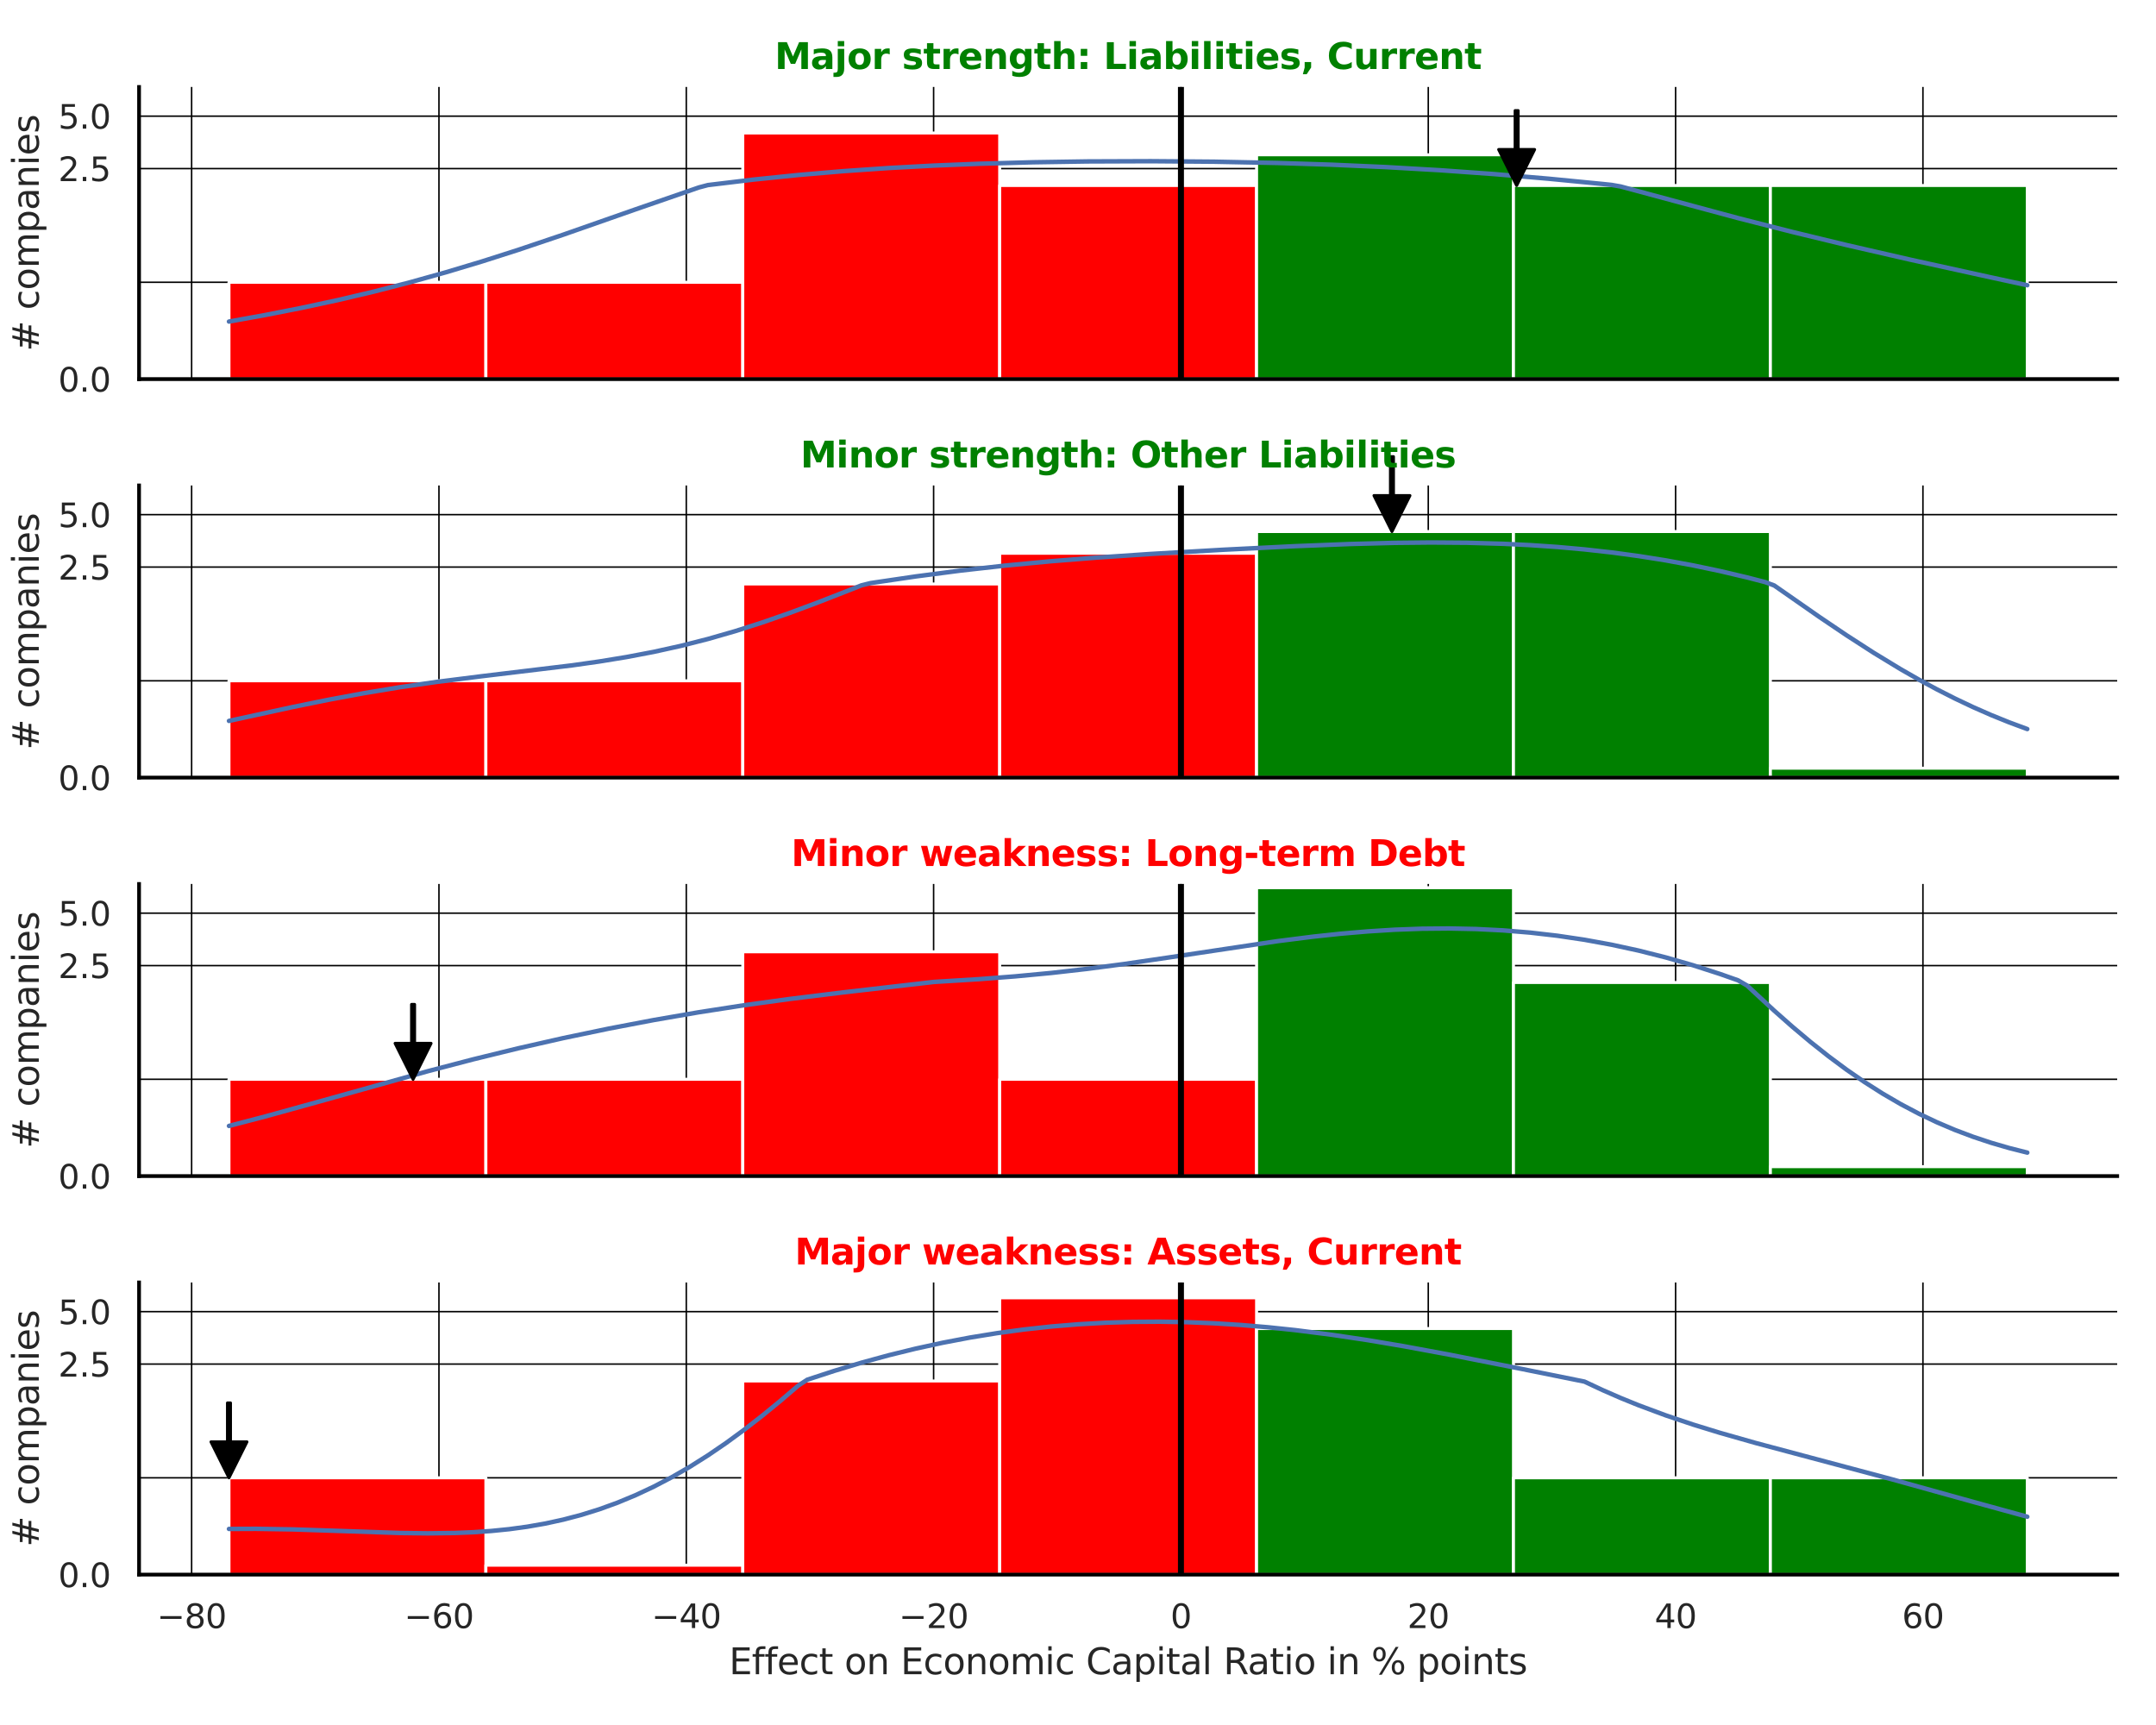 <?xml version="1.0" encoding="utf-8" standalone="no"?>
<!DOCTYPE svg PUBLIC "-//W3C//DTD SVG 1.1//EN"
  "http://www.w3.org/Graphics/SVG/1.1/DTD/svg11.dtd">
<svg xmlns:xlink="http://www.w3.org/1999/xlink" width="720pt" height="576pt" viewBox="0 0 720 576" xmlns="http://www.w3.org/2000/svg" version="1.1">
 <defs>
  <style type="text/css">*{stroke-linejoin: round; stroke-linecap: butt}</style>
 </defs>
 <g id="figure_1">
  <g id="patch_1">
   <path d="M 0 576 
L 720 576 
L 720 0 
L 0 0 
z
" style="fill: #ffffff"/>
  </g>
  <g id="axes_1">
   <g id="patch_2">
    <path d="M 46.44 126.585 
L 707.04 126.585 
L 707.04 29.04 
L 46.44 29.04 
z
" style="fill: #ffffff"/>
   </g>
   <g id="matplotlib.axis_1">
    <g id="xtick_1">
     <g id="line2d_1">
      <path d="M 63.993 126.585 
L 63.993 29.04 
" clip-path="url(#p0ed88205a3)" style="fill: none; stroke: #000000; stroke-width: 0.5; stroke-linecap: round"/>
     </g>
    </g>
    <g id="xtick_2">
     <g id="line2d_2">
      <path d="M 146.589 126.585 
L 146.589 29.04 
" clip-path="url(#p0ed88205a3)" style="fill: none; stroke: #000000; stroke-width: 0.5; stroke-linecap: round"/>
     </g>
    </g>
    <g id="xtick_3">
     <g id="line2d_3">
      <path d="M 229.186 126.585 
L 229.186 29.04 
" clip-path="url(#p0ed88205a3)" style="fill: none; stroke: #000000; stroke-width: 0.5; stroke-linecap: round"/>
     </g>
    </g>
    <g id="xtick_4">
     <g id="line2d_4">
      <path d="M 311.782 126.585 
L 311.782 29.04 
" clip-path="url(#p0ed88205a3)" style="fill: none; stroke: #000000; stroke-width: 0.5; stroke-linecap: round"/>
     </g>
    </g>
    <g id="xtick_5">
     <g id="line2d_5">
      <path d="M 394.379 126.585 
L 394.379 29.04 
" clip-path="url(#p0ed88205a3)" style="fill: none; stroke: #000000; stroke-width: 0.5; stroke-linecap: round"/>
     </g>
    </g>
    <g id="xtick_6">
     <g id="line2d_6">
      <path d="M 476.975 126.585 
L 476.975 29.04 
" clip-path="url(#p0ed88205a3)" style="fill: none; stroke: #000000; stroke-width: 0.5; stroke-linecap: round"/>
     </g>
    </g>
    <g id="xtick_7">
     <g id="line2d_7">
      <path d="M 559.572 126.585 
L 559.572 29.04 
" clip-path="url(#p0ed88205a3)" style="fill: none; stroke: #000000; stroke-width: 0.5; stroke-linecap: round"/>
     </g>
    </g>
    <g id="xtick_8">
     <g id="line2d_8">
      <path d="M 642.168 126.585 
L 642.168 29.04 
" clip-path="url(#p0ed88205a3)" style="fill: none; stroke: #000000; stroke-width: 0.5; stroke-linecap: round"/>
     </g>
    </g>
   </g>
   <g id="matplotlib.axis_2">
    <g id="ytick_1">
     <g id="line2d_9">
      <path d="M 46.44 126.585 
L 707.04 126.585 
" clip-path="url(#p0ed88205a3)" style="fill: none; stroke: #000000; stroke-width: 0.5; stroke-linecap: round"/>
     </g>
     <g id="text_1">
      <!-- 0.0 -->
      <g style="fill: #262626" transform="translate(19.447 130.764) scale(0.11 -0.11)">
       <defs>
        <path id="DejaVuSans-30" d="M 2034 4250 
Q 1547 4250 1301 3770 
Q 1056 3291 1056 2328 
Q 1056 1369 1301 889 
Q 1547 409 2034 409 
Q 2525 409 2770 889 
Q 3016 1369 3016 2328 
Q 3016 3291 2770 3770 
Q 2525 4250 2034 4250 
z
M 2034 4750 
Q 2819 4750 3233 4129 
Q 3647 3509 3647 2328 
Q 3647 1150 3233 529 
Q 2819 -91 2034 -91 
Q 1250 -91 836 529 
Q 422 1150 422 2328 
Q 422 3509 836 4129 
Q 1250 4750 2034 4750 
z
" transform="scale(0.016)"/>
        <path id="DejaVuSans-2e" d="M 684 794 
L 1344 794 
L 1344 0 
L 684 0 
L 684 794 
z
" transform="scale(0.016)"/>
       </defs>
       <use xlink:href="#DejaVuSans-30"/>
       <use xlink:href="#DejaVuSans-2e" transform="translate(63.623 0)"/>
       <use xlink:href="#DejaVuSans-30" transform="translate(95.41 0)"/>
      </g>
     </g>
    </g>
    <g id="ytick_2">
     <g id="line2d_10">
      <path d="M 46.44 56.292 
L 707.04 56.292 
" clip-path="url(#p0ed88205a3)" style="fill: none; stroke: #000000; stroke-width: 0.5; stroke-linecap: round"/>
     </g>
     <g id="text_2">
      <!-- 2.5 -->
      <g style="fill: #262626" transform="translate(19.447 60.471) scale(0.11 -0.11)">
       <defs>
        <path id="DejaVuSans-32" d="M 1228 531 
L 3431 531 
L 3431 0 
L 469 0 
L 469 531 
Q 828 903 1448 1529 
Q 2069 2156 2228 2338 
Q 2531 2678 2651 2914 
Q 2772 3150 2772 3378 
Q 2772 3750 2511 3984 
Q 2250 4219 1831 4219 
Q 1534 4219 1204 4116 
Q 875 4013 500 3803 
L 500 4441 
Q 881 4594 1212 4672 
Q 1544 4750 1819 4750 
Q 2544 4750 2975 4387 
Q 3406 4025 3406 3419 
Q 3406 3131 3298 2873 
Q 3191 2616 2906 2266 
Q 2828 2175 2409 1742 
Q 1991 1309 1228 531 
z
" transform="scale(0.016)"/>
        <path id="DejaVuSans-35" d="M 691 4666 
L 3169 4666 
L 3169 4134 
L 1269 4134 
L 1269 2991 
Q 1406 3038 1543 3061 
Q 1681 3084 1819 3084 
Q 2600 3084 3056 2656 
Q 3513 2228 3513 1497 
Q 3513 744 3044 326 
Q 2575 -91 1722 -91 
Q 1428 -91 1123 -41 
Q 819 9 494 109 
L 494 744 
Q 775 591 1075 516 
Q 1375 441 1709 441 
Q 2250 441 2565 725 
Q 2881 1009 2881 1497 
Q 2881 1984 2565 2268 
Q 2250 2553 1709 2553 
Q 1456 2553 1204 2497 
Q 953 2441 691 2322 
L 691 4666 
z
" transform="scale(0.016)"/>
       </defs>
       <use xlink:href="#DejaVuSans-32"/>
       <use xlink:href="#DejaVuSans-2e" transform="translate(63.623 0)"/>
       <use xlink:href="#DejaVuSans-35" transform="translate(95.41 0)"/>
      </g>
     </g>
    </g>
    <g id="ytick_3">
     <g id="line2d_11">
      <path d="M 46.44 38.776 
L 707.04 38.776 
" clip-path="url(#p0ed88205a3)" style="fill: none; stroke: #000000; stroke-width: 0.5; stroke-linecap: round"/>
     </g>
     <g id="text_3">
      <!-- 5.0 -->
      <g style="fill: #262626" transform="translate(19.447 42.955) scale(0.11 -0.11)">
       <use xlink:href="#DejaVuSans-35"/>
       <use xlink:href="#DejaVuSans-2e" transform="translate(63.623 0)"/>
       <use xlink:href="#DejaVuSans-30" transform="translate(95.41 0)"/>
      </g>
     </g>
    </g>
    <g id="ytick_4">
     <g id="line2d_12">
      <path d="M 46.44 94.258 
L 707.04 94.258 
" clip-path="url(#p0ed88205a3)" style="fill: none; stroke: #000000; stroke-width: 0.5; stroke-linecap: round"/>
     </g>
    </g>
    <g id="text_4">
     <!-- # companies -->
     <g style="fill: #262626" transform="translate(12.951 117.335) rotate(-90) scale(0.12 -0.12)">
      <defs>
       <path id="DejaVuSans-23" d="M 3272 2816 
L 2363 2816 
L 2100 1772 
L 3016 1772 
L 3272 2816 
z
M 2803 4594 
L 2478 3297 
L 3391 3297 
L 3719 4594 
L 4219 4594 
L 3897 3297 
L 4872 3297 
L 4872 2816 
L 3775 2816 
L 3519 1772 
L 4513 1772 
L 4513 1294 
L 3397 1294 
L 3072 0 
L 2572 0 
L 2894 1294 
L 1978 1294 
L 1656 0 
L 1153 0 
L 1478 1294 
L 494 1294 
L 494 1772 
L 1594 1772 
L 1856 2816 
L 850 2816 
L 850 3297 
L 1978 3297 
L 2297 4594 
L 2803 4594 
z
" transform="scale(0.016)"/>
       <path id="DejaVuSans-20" transform="scale(0.016)"/>
       <path id="DejaVuSans-63" d="M 3122 3366 
L 3122 2828 
Q 2878 2963 2633 3030 
Q 2388 3097 2138 3097 
Q 1578 3097 1268 2742 
Q 959 2388 959 1747 
Q 959 1106 1268 751 
Q 1578 397 2138 397 
Q 2388 397 2633 464 
Q 2878 531 3122 666 
L 3122 134 
Q 2881 22 2623 -34 
Q 2366 -91 2075 -91 
Q 1284 -91 818 406 
Q 353 903 353 1747 
Q 353 2603 823 3093 
Q 1294 3584 2113 3584 
Q 2378 3584 2631 3529 
Q 2884 3475 3122 3366 
z
" transform="scale(0.016)"/>
       <path id="DejaVuSans-6f" d="M 1959 3097 
Q 1497 3097 1228 2736 
Q 959 2375 959 1747 
Q 959 1119 1226 758 
Q 1494 397 1959 397 
Q 2419 397 2687 759 
Q 2956 1122 2956 1747 
Q 2956 2369 2687 2733 
Q 2419 3097 1959 3097 
z
M 1959 3584 
Q 2709 3584 3137 3096 
Q 3566 2609 3566 1747 
Q 3566 888 3137 398 
Q 2709 -91 1959 -91 
Q 1206 -91 779 398 
Q 353 888 353 1747 
Q 353 2609 779 3096 
Q 1206 3584 1959 3584 
z
" transform="scale(0.016)"/>
       <path id="DejaVuSans-6d" d="M 3328 2828 
Q 3544 3216 3844 3400 
Q 4144 3584 4550 3584 
Q 5097 3584 5394 3201 
Q 5691 2819 5691 2113 
L 5691 0 
L 5113 0 
L 5113 2094 
Q 5113 2597 4934 2840 
Q 4756 3084 4391 3084 
Q 3944 3084 3684 2787 
Q 3425 2491 3425 1978 
L 3425 0 
L 2847 0 
L 2847 2094 
Q 2847 2600 2669 2842 
Q 2491 3084 2119 3084 
Q 1678 3084 1418 2786 
Q 1159 2488 1159 1978 
L 1159 0 
L 581 0 
L 581 3500 
L 1159 3500 
L 1159 2956 
Q 1356 3278 1631 3431 
Q 1906 3584 2284 3584 
Q 2666 3584 2933 3390 
Q 3200 3197 3328 2828 
z
" transform="scale(0.016)"/>
       <path id="DejaVuSans-70" d="M 1159 525 
L 1159 -1331 
L 581 -1331 
L 581 3500 
L 1159 3500 
L 1159 2969 
Q 1341 3281 1617 3432 
Q 1894 3584 2278 3584 
Q 2916 3584 3314 3078 
Q 3713 2572 3713 1747 
Q 3713 922 3314 415 
Q 2916 -91 2278 -91 
Q 1894 -91 1617 61 
Q 1341 213 1159 525 
z
M 3116 1747 
Q 3116 2381 2855 2742 
Q 2594 3103 2138 3103 
Q 1681 3103 1420 2742 
Q 1159 2381 1159 1747 
Q 1159 1113 1420 752 
Q 1681 391 2138 391 
Q 2594 391 2855 752 
Q 3116 1113 3116 1747 
z
" transform="scale(0.016)"/>
       <path id="DejaVuSans-61" d="M 2194 1759 
Q 1497 1759 1228 1600 
Q 959 1441 959 1056 
Q 959 750 1161 570 
Q 1363 391 1709 391 
Q 2188 391 2477 730 
Q 2766 1069 2766 1631 
L 2766 1759 
L 2194 1759 
z
M 3341 1997 
L 3341 0 
L 2766 0 
L 2766 531 
Q 2569 213 2275 61 
Q 1981 -91 1556 -91 
Q 1019 -91 701 211 
Q 384 513 384 1019 
Q 384 1609 779 1909 
Q 1175 2209 1959 2209 
L 2766 2209 
L 2766 2266 
Q 2766 2663 2505 2880 
Q 2244 3097 1772 3097 
Q 1472 3097 1187 3025 
Q 903 2953 641 2809 
L 641 3341 
Q 956 3463 1253 3523 
Q 1550 3584 1831 3584 
Q 2591 3584 2966 3190 
Q 3341 2797 3341 1997 
z
" transform="scale(0.016)"/>
       <path id="DejaVuSans-6e" d="M 3513 2113 
L 3513 0 
L 2938 0 
L 2938 2094 
Q 2938 2591 2744 2837 
Q 2550 3084 2163 3084 
Q 1697 3084 1428 2787 
Q 1159 2491 1159 1978 
L 1159 0 
L 581 0 
L 581 3500 
L 1159 3500 
L 1159 2956 
Q 1366 3272 1645 3428 
Q 1925 3584 2291 3584 
Q 2894 3584 3203 3211 
Q 3513 2838 3513 2113 
z
" transform="scale(0.016)"/>
       <path id="DejaVuSans-69" d="M 603 3500 
L 1178 3500 
L 1178 0 
L 603 0 
L 603 3500 
z
M 603 4863 
L 1178 4863 
L 1178 4134 
L 603 4134 
L 603 4863 
z
" transform="scale(0.016)"/>
       <path id="DejaVuSans-65" d="M 3597 1894 
L 3597 1613 
L 953 1613 
Q 991 1019 1311 708 
Q 1631 397 2203 397 
Q 2534 397 2845 478 
Q 3156 559 3463 722 
L 3463 178 
Q 3153 47 2828 -22 
Q 2503 -91 2169 -91 
Q 1331 -91 842 396 
Q 353 884 353 1716 
Q 353 2575 817 3079 
Q 1281 3584 2069 3584 
Q 2775 3584 3186 3129 
Q 3597 2675 3597 1894 
z
M 3022 2063 
Q 3016 2534 2758 2815 
Q 2500 3097 2075 3097 
Q 1594 3097 1305 2825 
Q 1016 2553 972 2059 
L 3022 2063 
z
" transform="scale(0.016)"/>
       <path id="DejaVuSans-73" d="M 2834 3397 
L 2834 2853 
Q 2591 2978 2328 3040 
Q 2066 3103 1784 3103 
Q 1356 3103 1142 2972 
Q 928 2841 928 2578 
Q 928 2378 1081 2264 
Q 1234 2150 1697 2047 
L 1894 2003 
Q 2506 1872 2764 1633 
Q 3022 1394 3022 966 
Q 3022 478 2636 193 
Q 2250 -91 1575 -91 
Q 1294 -91 989 -36 
Q 684 19 347 128 
L 347 722 
Q 666 556 975 473 
Q 1284 391 1588 391 
Q 1994 391 2212 530 
Q 2431 669 2431 922 
Q 2431 1156 2273 1281 
Q 2116 1406 1581 1522 
L 1381 1569 
Q 847 1681 609 1914 
Q 372 2147 372 2553 
Q 372 3047 722 3315 
Q 1072 3584 1716 3584 
Q 2034 3584 2315 3537 
Q 2597 3491 2834 3397 
z
" transform="scale(0.016)"/>
      </defs>
      <use xlink:href="#DejaVuSans-23"/>
      <use xlink:href="#DejaVuSans-20" transform="translate(83.789 0)"/>
      <use xlink:href="#DejaVuSans-63" transform="translate(115.576 0)"/>
      <use xlink:href="#DejaVuSans-6f" transform="translate(170.557 0)"/>
      <use xlink:href="#DejaVuSans-6d" transform="translate(231.738 0)"/>
      <use xlink:href="#DejaVuSans-70" transform="translate(329.15 0)"/>
      <use xlink:href="#DejaVuSans-61" transform="translate(392.627 0)"/>
      <use xlink:href="#DejaVuSans-6e" transform="translate(453.906 0)"/>
      <use xlink:href="#DejaVuSans-69" transform="translate(517.285 0)"/>
      <use xlink:href="#DejaVuSans-65" transform="translate(545.068 0)"/>
      <use xlink:href="#DejaVuSans-73" transform="translate(606.592 0)"/>
     </g>
    </g>
   </g>
   <g id="patch_3">
    <path d="M 76.467 126.585 
L 162.259 126.585 
L 162.259 94.258 
L 76.467 94.258 
z
" clip-path="url(#p0ed88205a3)" style="fill: #ff0000; stroke: #ffffff; stroke-linejoin: miter"/>
   </g>
   <g id="patch_4">
    <path d="M 162.259 126.585 
L 248.052 126.585 
L 248.052 94.258 
L 162.259 94.258 
z
" clip-path="url(#p0ed88205a3)" style="fill: #ff0000; stroke: #ffffff; stroke-linejoin: miter"/>
   </g>
   <g id="patch_5">
    <path d="M 248.052 126.585 
L 333.844 126.585 
L 333.844 44.415 
L 248.052 44.415 
z
" clip-path="url(#p0ed88205a3)" style="fill: #ff0000; stroke: #ffffff; stroke-linejoin: miter"/>
   </g>
   <g id="patch_6">
    <path d="M 333.844 126.585 
L 419.636 126.585 
L 419.636 61.931 
L 333.844 61.931 
z
" clip-path="url(#p0ed88205a3)" style="fill: #ff0000; stroke: #ffffff; stroke-linejoin: miter"/>
   </g>
   <g id="patch_7">
    <path d="M 419.636 126.585 
L 505.428 126.585 
L 505.428 51.685 
L 419.636 51.685 
z
" clip-path="url(#p0ed88205a3)" style="fill: #008000; stroke: #ffffff; stroke-linejoin: miter"/>
   </g>
   <g id="patch_8">
    <path d="M 505.428 126.585 
L 591.221 126.585 
L 591.221 61.931 
L 505.428 61.931 
z
" clip-path="url(#p0ed88205a3)" style="fill: #008000; stroke: #ffffff; stroke-linejoin: miter"/>
   </g>
   <g id="patch_9">
    <path d="M 591.221 126.585 
L 677.013 126.585 
L 677.013 61.931 
L 591.221 61.931 
z
" clip-path="url(#p0ed88205a3)" style="fill: #008000; stroke: #ffffff; stroke-linejoin: miter"/>
   </g>
   <g id="line2d_13">
    <path d="M 76.467 107.374 
L 88.539 105.197 
L 100.61 102.825 
L 112.681 100.232 
L 124.752 97.393 
L 136.824 94.292 
L 148.895 90.924 
L 160.966 87.299 
L 173.037 83.44 
L 188.126 78.355 
L 212.269 69.899 
L 233.394 62.593 
L 236.412 61.796 
L 251.501 59.979 
L 266.59 58.432 
L 281.679 57.146 
L 296.768 56.106 
L 311.857 55.292 
L 326.946 54.681 
L 345.053 54.181 
L 363.16 53.904 
L 384.285 53.826 
L 405.409 53.994 
L 426.534 54.414 
L 444.641 54.992 
L 462.748 55.793 
L 480.855 56.835 
L 498.962 58.128 
L 517.068 59.666 
L 535.175 61.431 
L 538.193 61.745 
L 541.211 62.27 
L 580.443 72.828 
L 598.55 77.444 
L 616.656 81.823 
L 637.781 86.668 
L 664.941 92.634 
L 677.013 95.243 
L 677.013 95.243 
" clip-path="url(#p0ed88205a3)" style="fill: none; stroke: #4c72b0; stroke-width: 1.5; stroke-linecap: round"/>
   </g>
   <g id="line2d_14">
    <path d="M 394.379 126.585 
L 394.379 29.04 
" clip-path="url(#p0ed88205a3)" style="fill: none; stroke: #000000; stroke-width: 2; stroke-linecap: round"/>
   </g>
   <g id="patch_10">
    <path d="M 46.44 126.585 
L 46.44 29.04 
" style="fill: none; stroke: #000000; stroke-width: 1.25; stroke-linejoin: miter; stroke-linecap: square"/>
   </g>
   <g id="patch_11">
    <path d="M 46.44 126.585 
L 707.04 126.585 
" style="fill: none; stroke: #000000; stroke-width: 1.25; stroke-linejoin: miter; stroke-linecap: square"/>
   </g>
   <g id="patch_12">
    <path d="M 506.985 36.931 
Q 506.985 43.43 506.985 49.929 
L 512.485 49.929 
Q 509.485 55.93 506.485 61.931 
Q 503.485 55.93 500.485 49.929 
L 505.985 49.929 
Q 505.985 43.43 505.985 36.931 
L 506.985 36.931 
z
" style="stroke: #000000; stroke-linecap: round"/>
   </g>
   <g id="text_5">
    <!-- Major strength: Liabilities, Current -->
    <g style="fill: #008000" transform="translate(258.705 23.04) scale(0.12 -0.12)">
     <defs>
      <path id="DejaVuSans-Bold-4d" d="M 588 4666 
L 2119 4666 
L 3181 2169 
L 4250 4666 
L 5778 4666 
L 5778 0 
L 4641 0 
L 4641 3413 
L 3566 897 
L 2803 897 
L 1728 3413 
L 1728 0 
L 588 0 
L 588 4666 
z
" transform="scale(0.016)"/>
      <path id="DejaVuSans-Bold-61" d="M 2106 1575 
Q 1756 1575 1579 1456 
Q 1403 1338 1403 1106 
Q 1403 894 1545 773 
Q 1688 653 1941 653 
Q 2256 653 2472 879 
Q 2688 1106 2688 1447 
L 2688 1575 
L 2106 1575 
z
M 3816 1997 
L 3816 0 
L 2688 0 
L 2688 519 
Q 2463 200 2181 54 
Q 1900 -91 1497 -91 
Q 953 -91 614 226 
Q 275 544 275 1050 
Q 275 1666 698 1953 
Q 1122 2241 2028 2241 
L 2688 2241 
L 2688 2328 
Q 2688 2594 2478 2717 
Q 2269 2841 1825 2841 
Q 1466 2841 1156 2769 
Q 847 2697 581 2553 
L 581 3406 
Q 941 3494 1303 3539 
Q 1666 3584 2028 3584 
Q 2975 3584 3395 3211 
Q 3816 2838 3816 1997 
z
" transform="scale(0.016)"/>
      <path id="DejaVuSans-Bold-6a" d="M 538 3500 
L 1656 3500 
L 1656 63 
Q 1656 -641 1318 -1011 
Q 981 -1381 341 -1381 
L -213 -1381 
L -213 -647 
L -19 -647 
Q 300 -647 419 -503 
Q 538 -359 538 63 
L 538 3500 
z
M 538 4863 
L 1656 4863 
L 1656 3950 
L 538 3950 
L 538 4863 
z
" transform="scale(0.016)"/>
      <path id="DejaVuSans-Bold-6f" d="M 2203 2784 
Q 1831 2784 1636 2517 
Q 1441 2250 1441 1747 
Q 1441 1244 1636 976 
Q 1831 709 2203 709 
Q 2569 709 2762 976 
Q 2956 1244 2956 1747 
Q 2956 2250 2762 2517 
Q 2569 2784 2203 2784 
z
M 2203 3584 
Q 3106 3584 3614 3096 
Q 4122 2609 4122 1747 
Q 4122 884 3614 396 
Q 3106 -91 2203 -91 
Q 1297 -91 786 396 
Q 275 884 275 1747 
Q 275 2609 786 3096 
Q 1297 3584 2203 3584 
z
" transform="scale(0.016)"/>
      <path id="DejaVuSans-Bold-72" d="M 3138 2547 
Q 2991 2616 2845 2648 
Q 2700 2681 2553 2681 
Q 2122 2681 1889 2404 
Q 1656 2128 1656 1613 
L 1656 0 
L 538 0 
L 538 3500 
L 1656 3500 
L 1656 2925 
Q 1872 3269 2151 3426 
Q 2431 3584 2822 3584 
Q 2878 3584 2943 3579 
Q 3009 3575 3134 3559 
L 3138 2547 
z
" transform="scale(0.016)"/>
      <path id="DejaVuSans-Bold-20" transform="scale(0.016)"/>
      <path id="DejaVuSans-Bold-73" d="M 3272 3391 
L 3272 2541 
Q 2913 2691 2578 2766 
Q 2244 2841 1947 2841 
Q 1628 2841 1473 2761 
Q 1319 2681 1319 2516 
Q 1319 2381 1436 2309 
Q 1553 2238 1856 2203 
L 2053 2175 
Q 2913 2066 3209 1816 
Q 3506 1566 3506 1031 
Q 3506 472 3093 190 
Q 2681 -91 1863 -91 
Q 1516 -91 1145 -36 
Q 775 19 384 128 
L 384 978 
Q 719 816 1070 734 
Q 1422 653 1784 653 
Q 2113 653 2278 743 
Q 2444 834 2444 1013 
Q 2444 1163 2330 1236 
Q 2216 1309 1875 1350 
L 1678 1375 
Q 931 1469 631 1722 
Q 331 1975 331 2491 
Q 331 3047 712 3315 
Q 1094 3584 1881 3584 
Q 2191 3584 2531 3537 
Q 2872 3491 3272 3391 
z
" transform="scale(0.016)"/>
      <path id="DejaVuSans-Bold-74" d="M 1759 4494 
L 1759 3500 
L 2913 3500 
L 2913 2700 
L 1759 2700 
L 1759 1216 
Q 1759 972 1856 886 
Q 1953 800 2241 800 
L 2816 800 
L 2816 0 
L 1856 0 
Q 1194 0 917 276 
Q 641 553 641 1216 
L 641 2700 
L 84 2700 
L 84 3500 
L 641 3500 
L 641 4494 
L 1759 4494 
z
" transform="scale(0.016)"/>
      <path id="DejaVuSans-Bold-65" d="M 4031 1759 
L 4031 1441 
L 1416 1441 
Q 1456 1047 1700 850 
Q 1944 653 2381 653 
Q 2734 653 3104 758 
Q 3475 863 3866 1075 
L 3866 213 
Q 3469 63 3072 -14 
Q 2675 -91 2278 -91 
Q 1328 -91 801 392 
Q 275 875 275 1747 
Q 275 2603 792 3093 
Q 1309 3584 2216 3584 
Q 3041 3584 3536 3087 
Q 4031 2591 4031 1759 
z
M 2881 2131 
Q 2881 2450 2695 2645 
Q 2509 2841 2209 2841 
Q 1884 2841 1681 2658 
Q 1478 2475 1428 2131 
L 2881 2131 
z
" transform="scale(0.016)"/>
      <path id="DejaVuSans-Bold-6e" d="M 4056 2131 
L 4056 0 
L 2931 0 
L 2931 347 
L 2931 1631 
Q 2931 2084 2911 2256 
Q 2891 2428 2841 2509 
Q 2775 2619 2662 2680 
Q 2550 2741 2406 2741 
Q 2056 2741 1856 2470 
Q 1656 2200 1656 1722 
L 1656 0 
L 538 0 
L 538 3500 
L 1656 3500 
L 1656 2988 
Q 1909 3294 2193 3439 
Q 2478 3584 2822 3584 
Q 3428 3584 3742 3212 
Q 4056 2841 4056 2131 
z
" transform="scale(0.016)"/>
      <path id="DejaVuSans-Bold-67" d="M 2919 594 
Q 2688 288 2409 144 
Q 2131 0 1766 0 
Q 1125 0 706 504 
Q 288 1009 288 1791 
Q 288 2575 706 3076 
Q 1125 3578 1766 3578 
Q 2131 3578 2409 3434 
Q 2688 3291 2919 2981 
L 2919 3500 
L 4044 3500 
L 4044 353 
Q 4044 -491 3511 -936 
Q 2978 -1381 1966 -1381 
Q 1638 -1381 1331 -1331 
Q 1025 -1281 716 -1178 
L 716 -306 
Q 1009 -475 1290 -558 
Q 1572 -641 1856 -641 
Q 2406 -641 2662 -400 
Q 2919 -159 2919 353 
L 2919 594 
z
M 2181 2772 
Q 1834 2772 1640 2515 
Q 1447 2259 1447 1791 
Q 1447 1309 1634 1061 
Q 1822 813 2181 813 
Q 2531 813 2725 1069 
Q 2919 1325 2919 1791 
Q 2919 2259 2725 2515 
Q 2531 2772 2181 2772 
z
" transform="scale(0.016)"/>
      <path id="DejaVuSans-Bold-68" d="M 4056 2131 
L 4056 0 
L 2931 0 
L 2931 347 
L 2931 1625 
Q 2931 2084 2911 2256 
Q 2891 2428 2841 2509 
Q 2775 2619 2662 2680 
Q 2550 2741 2406 2741 
Q 2056 2741 1856 2470 
Q 1656 2200 1656 1722 
L 1656 0 
L 538 0 
L 538 4863 
L 1656 4863 
L 1656 2988 
Q 1909 3294 2193 3439 
Q 2478 3584 2822 3584 
Q 3428 3584 3742 3212 
Q 4056 2841 4056 2131 
z
" transform="scale(0.016)"/>
      <path id="DejaVuSans-Bold-3a" d="M 716 3500 
L 1844 3500 
L 1844 2291 
L 716 2291 
L 716 3500 
z
M 716 1209 
L 1844 1209 
L 1844 0 
L 716 0 
L 716 1209 
z
" transform="scale(0.016)"/>
      <path id="DejaVuSans-Bold-4c" d="M 588 4666 
L 1791 4666 
L 1791 909 
L 3903 909 
L 3903 0 
L 588 0 
L 588 4666 
z
" transform="scale(0.016)"/>
      <path id="DejaVuSans-Bold-69" d="M 538 3500 
L 1656 3500 
L 1656 0 
L 538 0 
L 538 3500 
z
M 538 4863 
L 1656 4863 
L 1656 3950 
L 538 3950 
L 538 4863 
z
" transform="scale(0.016)"/>
      <path id="DejaVuSans-Bold-62" d="M 2400 722 
Q 2759 722 2948 984 
Q 3138 1247 3138 1747 
Q 3138 2247 2948 2509 
Q 2759 2772 2400 2772 
Q 2041 2772 1848 2508 
Q 1656 2244 1656 1747 
Q 1656 1250 1848 986 
Q 2041 722 2400 722 
z
M 1656 2988 
Q 1888 3294 2169 3439 
Q 2450 3584 2816 3584 
Q 3463 3584 3878 3070 
Q 4294 2556 4294 1747 
Q 4294 938 3878 423 
Q 3463 -91 2816 -91 
Q 2450 -91 2169 54 
Q 1888 200 1656 506 
L 1656 0 
L 538 0 
L 538 4863 
L 1656 4863 
L 1656 2988 
z
" transform="scale(0.016)"/>
      <path id="DejaVuSans-Bold-6c" d="M 538 4863 
L 1656 4863 
L 1656 0 
L 538 0 
L 538 4863 
z
" transform="scale(0.016)"/>
      <path id="DejaVuSans-Bold-2c" d="M 653 1209 
L 1778 1209 
L 1778 256 
L 1006 -909 
L 341 -909 
L 653 256 
L 653 1209 
z
" transform="scale(0.016)"/>
      <path id="DejaVuSans-Bold-43" d="M 4288 256 
Q 3956 84 3597 -3 
Q 3238 -91 2847 -91 
Q 1681 -91 1000 561 
Q 319 1213 319 2328 
Q 319 3447 1000 4098 
Q 1681 4750 2847 4750 
Q 3238 4750 3597 4662 
Q 3956 4575 4288 4403 
L 4288 3438 
Q 3953 3666 3628 3772 
Q 3303 3878 2944 3878 
Q 2300 3878 1931 3465 
Q 1563 3053 1563 2328 
Q 1563 1606 1931 1193 
Q 2300 781 2944 781 
Q 3303 781 3628 887 
Q 3953 994 4288 1222 
L 4288 256 
z
" transform="scale(0.016)"/>
      <path id="DejaVuSans-Bold-75" d="M 500 1363 
L 500 3500 
L 1625 3500 
L 1625 3150 
Q 1625 2866 1622 2436 
Q 1619 2006 1619 1863 
Q 1619 1441 1641 1255 
Q 1663 1069 1716 984 
Q 1784 875 1895 815 
Q 2006 756 2150 756 
Q 2500 756 2700 1025 
Q 2900 1294 2900 1772 
L 2900 3500 
L 4019 3500 
L 4019 0 
L 2900 0 
L 2900 506 
Q 2647 200 2364 54 
Q 2081 -91 1741 -91 
Q 1134 -91 817 281 
Q 500 653 500 1363 
z
" transform="scale(0.016)"/>
     </defs>
     <use xlink:href="#DejaVuSans-Bold-4d"/>
     <use xlink:href="#DejaVuSans-Bold-61" transform="translate(99.512 0)"/>
     <use xlink:href="#DejaVuSans-Bold-6a" transform="translate(166.992 0)"/>
     <use xlink:href="#DejaVuSans-Bold-6f" transform="translate(201.27 0)"/>
     <use xlink:href="#DejaVuSans-Bold-72" transform="translate(269.971 0)"/>
     <use xlink:href="#DejaVuSans-Bold-20" transform="translate(319.287 0)"/>
     <use xlink:href="#DejaVuSans-Bold-73" transform="translate(354.102 0)"/>
     <use xlink:href="#DejaVuSans-Bold-74" transform="translate(413.623 0)"/>
     <use xlink:href="#DejaVuSans-Bold-72" transform="translate(461.426 0)"/>
     <use xlink:href="#DejaVuSans-Bold-65" transform="translate(510.742 0)"/>
     <use xlink:href="#DejaVuSans-Bold-6e" transform="translate(578.564 0)"/>
     <use xlink:href="#DejaVuSans-Bold-67" transform="translate(649.756 0)"/>
     <use xlink:href="#DejaVuSans-Bold-74" transform="translate(721.338 0)"/>
     <use xlink:href="#DejaVuSans-Bold-68" transform="translate(769.141 0)"/>
     <use xlink:href="#DejaVuSans-Bold-3a" transform="translate(840.332 0)"/>
     <use xlink:href="#DejaVuSans-Bold-20" transform="translate(880.322 0)"/>
     <use xlink:href="#DejaVuSans-Bold-4c" transform="translate(915.137 0)"/>
     <use xlink:href="#DejaVuSans-Bold-69" transform="translate(978.857 0)"/>
     <use xlink:href="#DejaVuSans-Bold-61" transform="translate(1013.135 0)"/>
     <use xlink:href="#DejaVuSans-Bold-62" transform="translate(1080.615 0)"/>
     <use xlink:href="#DejaVuSans-Bold-69" transform="translate(1152.197 0)"/>
     <use xlink:href="#DejaVuSans-Bold-6c" transform="translate(1186.475 0)"/>
     <use xlink:href="#DejaVuSans-Bold-69" transform="translate(1220.752 0)"/>
     <use xlink:href="#DejaVuSans-Bold-74" transform="translate(1255.029 0)"/>
     <use xlink:href="#DejaVuSans-Bold-69" transform="translate(1302.832 0)"/>
     <use xlink:href="#DejaVuSans-Bold-65" transform="translate(1337.109 0)"/>
     <use xlink:href="#DejaVuSans-Bold-73" transform="translate(1404.932 0)"/>
     <use xlink:href="#DejaVuSans-Bold-2c" transform="translate(1464.453 0)"/>
     <use xlink:href="#DejaVuSans-Bold-20" transform="translate(1502.441 0)"/>
     <use xlink:href="#DejaVuSans-Bold-43" transform="translate(1537.256 0)"/>
     <use xlink:href="#DejaVuSans-Bold-75" transform="translate(1610.645 0)"/>
     <use xlink:href="#DejaVuSans-Bold-72" transform="translate(1681.836 0)"/>
     <use xlink:href="#DejaVuSans-Bold-72" transform="translate(1731.152 0)"/>
     <use xlink:href="#DejaVuSans-Bold-65" transform="translate(1780.469 0)"/>
     <use xlink:href="#DejaVuSans-Bold-6e" transform="translate(1848.291 0)"/>
     <use xlink:href="#DejaVuSans-Bold-74" transform="translate(1919.482 0)"/>
    </g>
   </g>
  </g>
  <g id="axes_2">
   <g id="patch_13">
    <path d="M 46.44 259.65 
L 707.04 259.65 
L 707.04 162.105 
L 46.44 162.105 
z
" style="fill: #ffffff"/>
   </g>
   <g id="matplotlib.axis_3">
    <g id="xtick_9">
     <g id="line2d_15">
      <path d="M 63.993 259.65 
L 63.993 162.105 
" clip-path="url(#p0dbcc09e75)" style="fill: none; stroke: #000000; stroke-width: 0.5; stroke-linecap: round"/>
     </g>
    </g>
    <g id="xtick_10">
     <g id="line2d_16">
      <path d="M 146.589 259.65 
L 146.589 162.105 
" clip-path="url(#p0dbcc09e75)" style="fill: none; stroke: #000000; stroke-width: 0.5; stroke-linecap: round"/>
     </g>
    </g>
    <g id="xtick_11">
     <g id="line2d_17">
      <path d="M 229.186 259.65 
L 229.186 162.105 
" clip-path="url(#p0dbcc09e75)" style="fill: none; stroke: #000000; stroke-width: 0.5; stroke-linecap: round"/>
     </g>
    </g>
    <g id="xtick_12">
     <g id="line2d_18">
      <path d="M 311.782 259.65 
L 311.782 162.105 
" clip-path="url(#p0dbcc09e75)" style="fill: none; stroke: #000000; stroke-width: 0.5; stroke-linecap: round"/>
     </g>
    </g>
    <g id="xtick_13">
     <g id="line2d_19">
      <path d="M 394.379 259.65 
L 394.379 162.105 
" clip-path="url(#p0dbcc09e75)" style="fill: none; stroke: #000000; stroke-width: 0.5; stroke-linecap: round"/>
     </g>
    </g>
    <g id="xtick_14">
     <g id="line2d_20">
      <path d="M 476.975 259.65 
L 476.975 162.105 
" clip-path="url(#p0dbcc09e75)" style="fill: none; stroke: #000000; stroke-width: 0.5; stroke-linecap: round"/>
     </g>
    </g>
    <g id="xtick_15">
     <g id="line2d_21">
      <path d="M 559.572 259.65 
L 559.572 162.105 
" clip-path="url(#p0dbcc09e75)" style="fill: none; stroke: #000000; stroke-width: 0.5; stroke-linecap: round"/>
     </g>
    </g>
    <g id="xtick_16">
     <g id="line2d_22">
      <path d="M 642.168 259.65 
L 642.168 162.105 
" clip-path="url(#p0dbcc09e75)" style="fill: none; stroke: #000000; stroke-width: 0.5; stroke-linecap: round"/>
     </g>
    </g>
   </g>
   <g id="matplotlib.axis_4">
    <g id="ytick_5">
     <g id="line2d_23">
      <path d="M 46.44 259.65 
L 707.04 259.65 
" clip-path="url(#p0dbcc09e75)" style="fill: none; stroke: #000000; stroke-width: 0.5; stroke-linecap: round"/>
     </g>
     <g id="text_6">
      <!-- 0.0 -->
      <g style="fill: #262626" transform="translate(19.447 263.829) scale(0.11 -0.11)">
       <use xlink:href="#DejaVuSans-30"/>
       <use xlink:href="#DejaVuSans-2e" transform="translate(63.623 0)"/>
       <use xlink:href="#DejaVuSans-30" transform="translate(95.41 0)"/>
      </g>
     </g>
    </g>
    <g id="ytick_6">
     <g id="line2d_24">
      <path d="M 46.44 189.357 
L 707.04 189.357 
" clip-path="url(#p0dbcc09e75)" style="fill: none; stroke: #000000; stroke-width: 0.5; stroke-linecap: round"/>
     </g>
     <g id="text_7">
      <!-- 2.5 -->
      <g style="fill: #262626" transform="translate(19.447 193.536) scale(0.11 -0.11)">
       <use xlink:href="#DejaVuSans-32"/>
       <use xlink:href="#DejaVuSans-2e" transform="translate(63.623 0)"/>
       <use xlink:href="#DejaVuSans-35" transform="translate(95.41 0)"/>
      </g>
     </g>
    </g>
    <g id="ytick_7">
     <g id="line2d_25">
      <path d="M 46.44 171.841 
L 707.04 171.841 
" clip-path="url(#p0dbcc09e75)" style="fill: none; stroke: #000000; stroke-width: 0.5; stroke-linecap: round"/>
     </g>
     <g id="text_8">
      <!-- 5.0 -->
      <g style="fill: #262626" transform="translate(19.447 176.02) scale(0.11 -0.11)">
       <use xlink:href="#DejaVuSans-35"/>
       <use xlink:href="#DejaVuSans-2e" transform="translate(63.623 0)"/>
       <use xlink:href="#DejaVuSans-30" transform="translate(95.41 0)"/>
      </g>
     </g>
    </g>
    <g id="ytick_8">
     <g id="line2d_26">
      <path d="M 46.44 227.323 
L 707.04 227.323 
" clip-path="url(#p0dbcc09e75)" style="fill: none; stroke: #000000; stroke-width: 0.5; stroke-linecap: round"/>
     </g>
    </g>
    <g id="text_9">
     <!-- # companies -->
     <g style="fill: #262626" transform="translate(12.951 250.4) rotate(-90) scale(0.12 -0.12)">
      <use xlink:href="#DejaVuSans-23"/>
      <use xlink:href="#DejaVuSans-20" transform="translate(83.789 0)"/>
      <use xlink:href="#DejaVuSans-63" transform="translate(115.576 0)"/>
      <use xlink:href="#DejaVuSans-6f" transform="translate(170.557 0)"/>
      <use xlink:href="#DejaVuSans-6d" transform="translate(231.738 0)"/>
      <use xlink:href="#DejaVuSans-70" transform="translate(329.15 0)"/>
      <use xlink:href="#DejaVuSans-61" transform="translate(392.627 0)"/>
      <use xlink:href="#DejaVuSans-6e" transform="translate(453.906 0)"/>
      <use xlink:href="#DejaVuSans-69" transform="translate(517.285 0)"/>
      <use xlink:href="#DejaVuSans-65" transform="translate(545.068 0)"/>
      <use xlink:href="#DejaVuSans-73" transform="translate(606.592 0)"/>
     </g>
    </g>
   </g>
   <g id="patch_14">
    <path d="M 76.467 259.65 
L 162.259 259.65 
L 162.259 227.323 
L 76.467 227.323 
z
" clip-path="url(#p0dbcc09e75)" style="fill: #ff0000; stroke: #ffffff; stroke-linejoin: miter"/>
   </g>
   <g id="patch_15">
    <path d="M 162.259 259.65 
L 248.052 259.65 
L 248.052 227.323 
L 162.259 227.323 
z
" clip-path="url(#p0dbcc09e75)" style="fill: #ff0000; stroke: #ffffff; stroke-linejoin: miter"/>
   </g>
   <g id="patch_16">
    <path d="M 248.052 259.65 
L 333.844 259.65 
L 333.844 194.996 
L 248.052 194.996 
z
" clip-path="url(#p0dbcc09e75)" style="fill: #ff0000; stroke: #ffffff; stroke-linejoin: miter"/>
   </g>
   <g id="patch_17">
    <path d="M 333.844 259.65 
L 419.636 259.65 
L 419.636 184.75 
L 333.844 184.75 
z
" clip-path="url(#p0dbcc09e75)" style="fill: #ff0000; stroke: #ffffff; stroke-linejoin: miter"/>
   </g>
   <g id="patch_18">
    <path d="M 419.636 259.65 
L 505.428 259.65 
L 505.428 177.48 
L 419.636 177.48 
z
" clip-path="url(#p0dbcc09e75)" style="fill: #008000; stroke: #ffffff; stroke-linejoin: miter"/>
   </g>
   <g id="patch_19">
    <path d="M 505.428 259.65 
L 591.221 259.65 
L 591.221 177.48 
L 505.428 177.48 
z
" clip-path="url(#p0dbcc09e75)" style="fill: #008000; stroke: #ffffff; stroke-linejoin: miter"/>
   </g>
   <g id="patch_20">
    <path d="M 591.221 259.65 
L 677.013 259.65 
L 677.013 256.505 
L 591.221 256.505 
z
" clip-path="url(#p0dbcc09e75)" style="fill: #008000; stroke: #ffffff; stroke-linejoin: miter"/>
   </g>
   <g id="line2d_27">
    <path d="M 76.467 240.724 
L 97.592 236.119 
L 109.663 233.665 
L 121.735 231.425 
L 133.806 229.434 
L 145.877 227.691 
L 160.966 225.788 
L 191.144 222.156 
L 200.198 220.87 
L 209.251 219.39 
L 218.305 217.668 
L 227.358 215.668 
L 236.412 213.368 
L 245.465 210.765 
L 254.518 207.872 
L 263.572 204.721 
L 272.625 201.357 
L 284.697 196.645 
L 287.714 195.443 
L 290.732 194.701 
L 305.821 192.477 
L 320.91 190.509 
L 335.999 188.82 
L 351.089 187.396 
L 366.178 186.194 
L 384.285 184.969 
L 408.427 183.57 
L 432.57 182.369 
L 450.677 181.656 
L 465.766 181.267 
L 477.837 181.145 
L 489.908 181.235 
L 501.979 181.578 
L 511.033 182.023 
L 520.086 182.643 
L 529.14 183.453 
L 538.193 184.462 
L 547.247 185.682 
L 556.3 187.119 
L 565.354 188.783 
L 574.407 190.68 
L 583.46 192.816 
L 589.496 194.375 
L 592.514 195.505 
L 607.603 206.018 
L 616.656 212.124 
L 625.71 217.968 
L 634.763 223.472 
L 640.799 226.925 
L 646.835 230.187 
L 652.87 233.251 
L 658.906 236.11 
L 664.941 238.761 
L 670.977 241.203 
L 677.013 243.44 
L 677.013 243.44 
" clip-path="url(#p0dbcc09e75)" style="fill: none; stroke: #4c72b0; stroke-width: 1.5; stroke-linecap: round"/>
   </g>
   <g id="line2d_28">
    <path d="M 394.379 259.65 
L 394.379 162.105 
" clip-path="url(#p0dbcc09e75)" style="fill: none; stroke: #000000; stroke-width: 2; stroke-linecap: round"/>
   </g>
   <g id="patch_21">
    <path d="M 46.44 259.65 
L 46.44 162.105 
" style="fill: none; stroke: #000000; stroke-width: 1.25; stroke-linejoin: miter; stroke-linecap: square"/>
   </g>
   <g id="patch_22">
    <path d="M 46.44 259.65 
L 707.04 259.65 
" style="fill: none; stroke: #000000; stroke-width: 1.25; stroke-linejoin: miter; stroke-linecap: square"/>
   </g>
   <g id="patch_23">
    <path d="M 465.347 152.48 
Q 465.347 158.979 465.347 165.477 
L 470.847 165.477 
Q 467.847 171.479 464.847 177.48 
Q 461.847 171.479 458.847 165.477 
L 464.347 165.477 
Q 464.347 158.979 464.347 152.48 
L 465.347 152.48 
z
" style="stroke: #000000; stroke-linecap: round"/>
   </g>
   <g id="text_10">
    <!-- Minor strength: Other Liabilities -->
    <g style="fill: #008000" transform="translate(267.294 156.105) scale(0.12 -0.12)">
     <defs>
      <path id="DejaVuSans-Bold-4f" d="M 2719 3878 
Q 2169 3878 1866 3472 
Q 1563 3066 1563 2328 
Q 1563 1594 1866 1187 
Q 2169 781 2719 781 
Q 3272 781 3575 1187 
Q 3878 1594 3878 2328 
Q 3878 3066 3575 3472 
Q 3272 3878 2719 3878 
z
M 2719 4750 
Q 3844 4750 4481 4106 
Q 5119 3463 5119 2328 
Q 5119 1197 4481 553 
Q 3844 -91 2719 -91 
Q 1597 -91 958 553 
Q 319 1197 319 2328 
Q 319 3463 958 4106 
Q 1597 4750 2719 4750 
z
" transform="scale(0.016)"/>
     </defs>
     <use xlink:href="#DejaVuSans-Bold-4d"/>
     <use xlink:href="#DejaVuSans-Bold-69" transform="translate(99.512 0)"/>
     <use xlink:href="#DejaVuSans-Bold-6e" transform="translate(133.789 0)"/>
     <use xlink:href="#DejaVuSans-Bold-6f" transform="translate(204.98 0)"/>
     <use xlink:href="#DejaVuSans-Bold-72" transform="translate(273.682 0)"/>
     <use xlink:href="#DejaVuSans-Bold-20" transform="translate(322.998 0)"/>
     <use xlink:href="#DejaVuSans-Bold-73" transform="translate(357.812 0)"/>
     <use xlink:href="#DejaVuSans-Bold-74" transform="translate(417.334 0)"/>
     <use xlink:href="#DejaVuSans-Bold-72" transform="translate(465.137 0)"/>
     <use xlink:href="#DejaVuSans-Bold-65" transform="translate(514.453 0)"/>
     <use xlink:href="#DejaVuSans-Bold-6e" transform="translate(582.275 0)"/>
     <use xlink:href="#DejaVuSans-Bold-67" transform="translate(653.467 0)"/>
     <use xlink:href="#DejaVuSans-Bold-74" transform="translate(725.049 0)"/>
     <use xlink:href="#DejaVuSans-Bold-68" transform="translate(772.852 0)"/>
     <use xlink:href="#DejaVuSans-Bold-3a" transform="translate(844.043 0)"/>
     <use xlink:href="#DejaVuSans-Bold-20" transform="translate(884.033 0)"/>
     <use xlink:href="#DejaVuSans-Bold-4f" transform="translate(918.848 0)"/>
     <use xlink:href="#DejaVuSans-Bold-74" transform="translate(1003.857 0)"/>
     <use xlink:href="#DejaVuSans-Bold-68" transform="translate(1051.66 0)"/>
     <use xlink:href="#DejaVuSans-Bold-65" transform="translate(1122.852 0)"/>
     <use xlink:href="#DejaVuSans-Bold-72" transform="translate(1190.674 0)"/>
     <use xlink:href="#DejaVuSans-Bold-20" transform="translate(1239.99 0)"/>
     <use xlink:href="#DejaVuSans-Bold-4c" transform="translate(1274.805 0)"/>
     <use xlink:href="#DejaVuSans-Bold-69" transform="translate(1338.525 0)"/>
     <use xlink:href="#DejaVuSans-Bold-61" transform="translate(1372.803 0)"/>
     <use xlink:href="#DejaVuSans-Bold-62" transform="translate(1440.283 0)"/>
     <use xlink:href="#DejaVuSans-Bold-69" transform="translate(1511.865 0)"/>
     <use xlink:href="#DejaVuSans-Bold-6c" transform="translate(1546.143 0)"/>
     <use xlink:href="#DejaVuSans-Bold-69" transform="translate(1580.42 0)"/>
     <use xlink:href="#DejaVuSans-Bold-74" transform="translate(1614.697 0)"/>
     <use xlink:href="#DejaVuSans-Bold-69" transform="translate(1662.5 0)"/>
     <use xlink:href="#DejaVuSans-Bold-65" transform="translate(1696.777 0)"/>
     <use xlink:href="#DejaVuSans-Bold-73" transform="translate(1764.6 0)"/>
    </g>
   </g>
  </g>
  <g id="axes_3">
   <g id="patch_24">
    <path d="M 46.44 392.715 
L 707.04 392.715 
L 707.04 295.17 
L 46.44 295.17 
z
" style="fill: #ffffff"/>
   </g>
   <g id="matplotlib.axis_5">
    <g id="xtick_17">
     <g id="line2d_29">
      <path d="M 63.993 392.715 
L 63.993 295.17 
" clip-path="url(#p0ad3fd12c3)" style="fill: none; stroke: #000000; stroke-width: 0.5; stroke-linecap: round"/>
     </g>
    </g>
    <g id="xtick_18">
     <g id="line2d_30">
      <path d="M 146.589 392.715 
L 146.589 295.17 
" clip-path="url(#p0ad3fd12c3)" style="fill: none; stroke: #000000; stroke-width: 0.5; stroke-linecap: round"/>
     </g>
    </g>
    <g id="xtick_19">
     <g id="line2d_31">
      <path d="M 229.186 392.715 
L 229.186 295.17 
" clip-path="url(#p0ad3fd12c3)" style="fill: none; stroke: #000000; stroke-width: 0.5; stroke-linecap: round"/>
     </g>
    </g>
    <g id="xtick_20">
     <g id="line2d_32">
      <path d="M 311.782 392.715 
L 311.782 295.17 
" clip-path="url(#p0ad3fd12c3)" style="fill: none; stroke: #000000; stroke-width: 0.5; stroke-linecap: round"/>
     </g>
    </g>
    <g id="xtick_21">
     <g id="line2d_33">
      <path d="M 394.379 392.715 
L 394.379 295.17 
" clip-path="url(#p0ad3fd12c3)" style="fill: none; stroke: #000000; stroke-width: 0.5; stroke-linecap: round"/>
     </g>
    </g>
    <g id="xtick_22">
     <g id="line2d_34">
      <path d="M 476.975 392.715 
L 476.975 295.17 
" clip-path="url(#p0ad3fd12c3)" style="fill: none; stroke: #000000; stroke-width: 0.5; stroke-linecap: round"/>
     </g>
    </g>
    <g id="xtick_23">
     <g id="line2d_35">
      <path d="M 559.572 392.715 
L 559.572 295.17 
" clip-path="url(#p0ad3fd12c3)" style="fill: none; stroke: #000000; stroke-width: 0.5; stroke-linecap: round"/>
     </g>
    </g>
    <g id="xtick_24">
     <g id="line2d_36">
      <path d="M 642.168 392.715 
L 642.168 295.17 
" clip-path="url(#p0ad3fd12c3)" style="fill: none; stroke: #000000; stroke-width: 0.5; stroke-linecap: round"/>
     </g>
    </g>
   </g>
   <g id="matplotlib.axis_6">
    <g id="ytick_9">
     <g id="line2d_37">
      <path d="M 46.44 392.715 
L 707.04 392.715 
" clip-path="url(#p0ad3fd12c3)" style="fill: none; stroke: #000000; stroke-width: 0.5; stroke-linecap: round"/>
     </g>
     <g id="text_11">
      <!-- 0.0 -->
      <g style="fill: #262626" transform="translate(19.447 396.894) scale(0.11 -0.11)">
       <use xlink:href="#DejaVuSans-30"/>
       <use xlink:href="#DejaVuSans-2e" transform="translate(63.623 0)"/>
       <use xlink:href="#DejaVuSans-30" transform="translate(95.41 0)"/>
      </g>
     </g>
    </g>
    <g id="ytick_10">
     <g id="line2d_38">
      <path d="M 46.44 322.422 
L 707.04 322.422 
" clip-path="url(#p0ad3fd12c3)" style="fill: none; stroke: #000000; stroke-width: 0.5; stroke-linecap: round"/>
     </g>
     <g id="text_12">
      <!-- 2.5 -->
      <g style="fill: #262626" transform="translate(19.447 326.601) scale(0.11 -0.11)">
       <use xlink:href="#DejaVuSans-32"/>
       <use xlink:href="#DejaVuSans-2e" transform="translate(63.623 0)"/>
       <use xlink:href="#DejaVuSans-35" transform="translate(95.41 0)"/>
      </g>
     </g>
    </g>
    <g id="ytick_11">
     <g id="line2d_39">
      <path d="M 46.44 304.906 
L 707.04 304.906 
" clip-path="url(#p0ad3fd12c3)" style="fill: none; stroke: #000000; stroke-width: 0.5; stroke-linecap: round"/>
     </g>
     <g id="text_13">
      <!-- 5.0 -->
      <g style="fill: #262626" transform="translate(19.447 309.085) scale(0.11 -0.11)">
       <use xlink:href="#DejaVuSans-35"/>
       <use xlink:href="#DejaVuSans-2e" transform="translate(63.623 0)"/>
       <use xlink:href="#DejaVuSans-30" transform="translate(95.41 0)"/>
      </g>
     </g>
    </g>
    <g id="ytick_12">
     <g id="line2d_40">
      <path d="M 46.44 360.388 
L 707.04 360.388 
" clip-path="url(#p0ad3fd12c3)" style="fill: none; stroke: #000000; stroke-width: 0.5; stroke-linecap: round"/>
     </g>
    </g>
    <g id="text_14">
     <!-- # companies -->
     <g style="fill: #262626" transform="translate(12.951 383.465) rotate(-90) scale(0.12 -0.12)">
      <use xlink:href="#DejaVuSans-23"/>
      <use xlink:href="#DejaVuSans-20" transform="translate(83.789 0)"/>
      <use xlink:href="#DejaVuSans-63" transform="translate(115.576 0)"/>
      <use xlink:href="#DejaVuSans-6f" transform="translate(170.557 0)"/>
      <use xlink:href="#DejaVuSans-6d" transform="translate(231.738 0)"/>
      <use xlink:href="#DejaVuSans-70" transform="translate(329.15 0)"/>
      <use xlink:href="#DejaVuSans-61" transform="translate(392.627 0)"/>
      <use xlink:href="#DejaVuSans-6e" transform="translate(453.906 0)"/>
      <use xlink:href="#DejaVuSans-69" transform="translate(517.285 0)"/>
      <use xlink:href="#DejaVuSans-65" transform="translate(545.068 0)"/>
      <use xlink:href="#DejaVuSans-73" transform="translate(606.592 0)"/>
     </g>
    </g>
   </g>
   <g id="patch_25">
    <path d="M 76.467 392.715 
L 162.259 392.715 
L 162.259 360.388 
L 76.467 360.388 
z
" clip-path="url(#p0ad3fd12c3)" style="fill: #ff0000; stroke: #ffffff; stroke-linejoin: miter"/>
   </g>
   <g id="patch_26">
    <path d="M 162.259 392.715 
L 248.052 392.715 
L 248.052 360.388 
L 162.259 360.388 
z
" clip-path="url(#p0ad3fd12c3)" style="fill: #ff0000; stroke: #ffffff; stroke-linejoin: miter"/>
   </g>
   <g id="patch_27">
    <path d="M 248.052 392.715 
L 333.844 392.715 
L 333.844 317.815 
L 248.052 317.815 
z
" clip-path="url(#p0ad3fd12c3)" style="fill: #ff0000; stroke: #ffffff; stroke-linejoin: miter"/>
   </g>
   <g id="patch_28">
    <path d="M 333.844 392.715 
L 419.636 392.715 
L 419.636 360.388 
L 333.844 360.388 
z
" clip-path="url(#p0ad3fd12c3)" style="fill: #ff0000; stroke: #ffffff; stroke-linejoin: miter"/>
   </g>
   <g id="patch_29">
    <path d="M 419.636 392.715 
L 505.428 392.715 
L 505.428 296.403 
L 419.636 296.403 
z
" clip-path="url(#p0ad3fd12c3)" style="fill: #008000; stroke: #ffffff; stroke-linejoin: miter"/>
   </g>
   <g id="patch_30">
    <path d="M 505.428 392.715 
L 591.221 392.715 
L 591.221 328.061 
L 505.428 328.061 
z
" clip-path="url(#p0ad3fd12c3)" style="fill: #008000; stroke: #ffffff; stroke-linejoin: miter"/>
   </g>
   <g id="patch_31">
    <path d="M 591.221 392.715 
L 677.013 392.715 
L 677.013 389.57 
L 591.221 389.57 
z
" clip-path="url(#p0ad3fd12c3)" style="fill: #008000; stroke: #ffffff; stroke-linejoin: miter"/>
   </g>
   <g id="line2d_41">
    <path d="M 76.467 375.965 
L 88.539 372.813 
L 106.645 367.807 
L 142.859 357.694 
L 157.948 353.745 
L 173.037 350.05 
L 188.126 346.629 
L 203.216 343.483 
L 218.305 340.606 
L 233.394 337.999 
L 248.483 335.662 
L 263.572 333.585 
L 281.679 331.355 
L 311.857 327.883 
L 326.946 326.952 
L 339.017 326.021 
L 351.089 324.879 
L 363.16 323.507 
L 375.231 321.92 
L 390.32 319.708 
L 426.534 314.276 
L 438.605 312.748 
L 447.659 311.783 
L 456.712 311.006 
L 465.766 310.44 
L 474.819 310.107 
L 483.872 310.024 
L 492.926 310.207 
L 501.979 310.666 
L 511.033 311.414 
L 520.086 312.456 
L 529.14 313.801 
L 538.193 315.454 
L 547.247 317.419 
L 556.3 319.701 
L 565.354 322.301 
L 574.407 325.224 
L 580.443 327.353 
L 583.46 329.103 
L 592.514 337.491 
L 598.55 342.82 
L 604.585 347.895 
L 610.621 352.686 
L 616.656 357.172 
L 622.692 361.339 
L 628.728 365.178 
L 634.763 368.689 
L 640.799 371.874 
L 646.835 374.743 
L 652.87 377.307 
L 658.906 379.584 
L 664.941 381.589 
L 670.977 383.344 
L 677.013 384.869 
L 677.013 384.869 
" clip-path="url(#p0ad3fd12c3)" style="fill: none; stroke: #4c72b0; stroke-width: 1.5; stroke-linecap: round"/>
   </g>
   <g id="line2d_42">
    <path d="M 394.379 392.715 
L 394.379 295.17 
" clip-path="url(#p0ad3fd12c3)" style="fill: none; stroke: #000000; stroke-width: 2; stroke-linecap: round"/>
   </g>
   <g id="patch_32">
    <path d="M 46.44 392.715 
L 46.44 295.17 
" style="fill: none; stroke: #000000; stroke-width: 1.25; stroke-linejoin: miter; stroke-linecap: square"/>
   </g>
   <g id="patch_33">
    <path d="M 46.44 392.715 
L 707.04 392.715 
" style="fill: none; stroke: #000000; stroke-width: 1.25; stroke-linejoin: miter; stroke-linecap: square"/>
   </g>
   <g id="patch_34">
    <path d="M 138.448 335.388 
Q 138.448 341.887 138.448 348.386 
L 143.948 348.386 
Q 140.948 354.387 137.948 360.388 
Q 134.948 354.387 131.948 348.386 
L 137.448 348.386 
Q 137.448 341.887 137.448 335.388 
L 138.448 335.388 
z
" style="stroke: #000000; stroke-linecap: round"/>
   </g>
   <g id="text_15">
    <!-- Minor weakness: Long-term Debt -->
    <g style="fill: #ff0000" transform="translate(264.197 289.17) scale(0.12 -0.12)">
     <defs>
      <path id="DejaVuSans-Bold-77" d="M 225 3500 
L 1313 3500 
L 1900 1088 
L 2491 3500 
L 3425 3500 
L 4013 1113 
L 4603 3500 
L 5691 3500 
L 4769 0 
L 3547 0 
L 2956 2406 
L 2369 0 
L 1147 0 
L 225 3500 
z
" transform="scale(0.016)"/>
      <path id="DejaVuSans-Bold-6b" d="M 538 4863 
L 1656 4863 
L 1656 2216 
L 2944 3500 
L 4244 3500 
L 2534 1894 
L 4378 0 
L 3022 0 
L 1656 1459 
L 1656 0 
L 538 0 
L 538 4863 
z
" transform="scale(0.016)"/>
      <path id="DejaVuSans-Bold-2d" d="M 347 2297 
L 2309 2297 
L 2309 1388 
L 347 1388 
L 347 2297 
z
" transform="scale(0.016)"/>
      <path id="DejaVuSans-Bold-6d" d="M 3781 2919 
Q 3994 3244 4286 3414 
Q 4578 3584 4928 3584 
Q 5531 3584 5847 3212 
Q 6163 2841 6163 2131 
L 6163 0 
L 5038 0 
L 5038 1825 
Q 5041 1866 5042 1909 
Q 5044 1953 5044 2034 
Q 5044 2406 4934 2573 
Q 4825 2741 4581 2741 
Q 4263 2741 4089 2478 
Q 3916 2216 3909 1719 
L 3909 0 
L 2784 0 
L 2784 1825 
Q 2784 2406 2684 2573 
Q 2584 2741 2328 2741 
Q 2006 2741 1831 2477 
Q 1656 2213 1656 1722 
L 1656 0 
L 531 0 
L 531 3500 
L 1656 3500 
L 1656 2988 
Q 1863 3284 2130 3434 
Q 2397 3584 2719 3584 
Q 3081 3584 3359 3409 
Q 3638 3234 3781 2919 
z
" transform="scale(0.016)"/>
      <path id="DejaVuSans-Bold-44" d="M 1791 3756 
L 1791 909 
L 2222 909 
Q 2959 909 3348 1275 
Q 3738 1641 3738 2338 
Q 3738 3031 3350 3393 
Q 2963 3756 2222 3756 
L 1791 3756 
z
M 588 4666 
L 1856 4666 
Q 2919 4666 3439 4514 
Q 3959 4363 4331 4000 
Q 4659 3684 4818 3271 
Q 4978 2859 4978 2338 
Q 4978 1809 4818 1395 
Q 4659 981 4331 666 
Q 3956 303 3431 151 
Q 2906 0 1856 0 
L 588 0 
L 588 4666 
z
" transform="scale(0.016)"/>
     </defs>
     <use xlink:href="#DejaVuSans-Bold-4d"/>
     <use xlink:href="#DejaVuSans-Bold-69" transform="translate(99.512 0)"/>
     <use xlink:href="#DejaVuSans-Bold-6e" transform="translate(133.789 0)"/>
     <use xlink:href="#DejaVuSans-Bold-6f" transform="translate(204.98 0)"/>
     <use xlink:href="#DejaVuSans-Bold-72" transform="translate(273.682 0)"/>
     <use xlink:href="#DejaVuSans-Bold-20" transform="translate(322.998 0)"/>
     <use xlink:href="#DejaVuSans-Bold-77" transform="translate(357.812 0)"/>
     <use xlink:href="#DejaVuSans-Bold-65" transform="translate(450.195 0)"/>
     <use xlink:href="#DejaVuSans-Bold-61" transform="translate(518.018 0)"/>
     <use xlink:href="#DejaVuSans-Bold-6b" transform="translate(585.498 0)"/>
     <use xlink:href="#DejaVuSans-Bold-6e" transform="translate(652.002 0)"/>
     <use xlink:href="#DejaVuSans-Bold-65" transform="translate(723.193 0)"/>
     <use xlink:href="#DejaVuSans-Bold-73" transform="translate(791.016 0)"/>
     <use xlink:href="#DejaVuSans-Bold-73" transform="translate(850.537 0)"/>
     <use xlink:href="#DejaVuSans-Bold-3a" transform="translate(910.059 0)"/>
     <use xlink:href="#DejaVuSans-Bold-20" transform="translate(950.049 0)"/>
     <use xlink:href="#DejaVuSans-Bold-4c" transform="translate(984.863 0)"/>
     <use xlink:href="#DejaVuSans-Bold-6f" transform="translate(1048.584 0)"/>
     <use xlink:href="#DejaVuSans-Bold-6e" transform="translate(1117.285 0)"/>
     <use xlink:href="#DejaVuSans-Bold-67" transform="translate(1188.477 0)"/>
     <use xlink:href="#DejaVuSans-Bold-2d" transform="translate(1260.059 0)"/>
     <use xlink:href="#DejaVuSans-Bold-74" transform="translate(1301.562 0)"/>
     <use xlink:href="#DejaVuSans-Bold-65" transform="translate(1349.365 0)"/>
     <use xlink:href="#DejaVuSans-Bold-72" transform="translate(1417.188 0)"/>
     <use xlink:href="#DejaVuSans-Bold-6d" transform="translate(1466.504 0)"/>
     <use xlink:href="#DejaVuSans-Bold-20" transform="translate(1570.703 0)"/>
     <use xlink:href="#DejaVuSans-Bold-44" transform="translate(1605.518 0)"/>
     <use xlink:href="#DejaVuSans-Bold-65" transform="translate(1688.525 0)"/>
     <use xlink:href="#DejaVuSans-Bold-62" transform="translate(1756.348 0)"/>
     <use xlink:href="#DejaVuSans-Bold-74" transform="translate(1827.93 0)"/>
    </g>
   </g>
  </g>
  <g id="axes_4">
   <g id="patch_35">
    <path d="M 46.44 525.78 
L 707.04 525.78 
L 707.04 428.235 
L 46.44 428.235 
z
" style="fill: #ffffff"/>
   </g>
   <g id="matplotlib.axis_7">
    <g id="xtick_25">
     <g id="line2d_43">
      <path d="M 63.993 525.78 
L 63.993 428.235 
" clip-path="url(#pbb3fc7ebb0)" style="fill: none; stroke: #000000; stroke-width: 0.5; stroke-linecap: round"/>
     </g>
     <g id="text_16">
      <!-- −80 -->
      <g style="fill: #262626" transform="translate(52.385 543.638) scale(0.11 -0.11)">
       <defs>
        <path id="DejaVuSans-2212" d="M 678 2272 
L 4684 2272 
L 4684 1741 
L 678 1741 
L 678 2272 
z
" transform="scale(0.016)"/>
        <path id="DejaVuSans-38" d="M 2034 2216 
Q 1584 2216 1326 1975 
Q 1069 1734 1069 1313 
Q 1069 891 1326 650 
Q 1584 409 2034 409 
Q 2484 409 2743 651 
Q 3003 894 3003 1313 
Q 3003 1734 2745 1975 
Q 2488 2216 2034 2216 
z
M 1403 2484 
Q 997 2584 770 2862 
Q 544 3141 544 3541 
Q 544 4100 942 4425 
Q 1341 4750 2034 4750 
Q 2731 4750 3128 4425 
Q 3525 4100 3525 3541 
Q 3525 3141 3298 2862 
Q 3072 2584 2669 2484 
Q 3125 2378 3379 2068 
Q 3634 1759 3634 1313 
Q 3634 634 3220 271 
Q 2806 -91 2034 -91 
Q 1263 -91 848 271 
Q 434 634 434 1313 
Q 434 1759 690 2068 
Q 947 2378 1403 2484 
z
M 1172 3481 
Q 1172 3119 1398 2916 
Q 1625 2713 2034 2713 
Q 2441 2713 2670 2916 
Q 2900 3119 2900 3481 
Q 2900 3844 2670 4047 
Q 2441 4250 2034 4250 
Q 1625 4250 1398 4047 
Q 1172 3844 1172 3481 
z
" transform="scale(0.016)"/>
       </defs>
       <use xlink:href="#DejaVuSans-2212"/>
       <use xlink:href="#DejaVuSans-38" transform="translate(83.789 0)"/>
       <use xlink:href="#DejaVuSans-30" transform="translate(147.412 0)"/>
      </g>
     </g>
    </g>
    <g id="xtick_26">
     <g id="line2d_44">
      <path d="M 146.589 525.78 
L 146.589 428.235 
" clip-path="url(#pbb3fc7ebb0)" style="fill: none; stroke: #000000; stroke-width: 0.5; stroke-linecap: round"/>
     </g>
     <g id="text_17">
      <!-- −60 -->
      <g style="fill: #262626" transform="translate(134.982 543.638) scale(0.11 -0.11)">
       <defs>
        <path id="DejaVuSans-36" d="M 2113 2584 
Q 1688 2584 1439 2293 
Q 1191 2003 1191 1497 
Q 1191 994 1439 701 
Q 1688 409 2113 409 
Q 2538 409 2786 701 
Q 3034 994 3034 1497 
Q 3034 2003 2786 2293 
Q 2538 2584 2113 2584 
z
M 3366 4563 
L 3366 3988 
Q 3128 4100 2886 4159 
Q 2644 4219 2406 4219 
Q 1781 4219 1451 3797 
Q 1122 3375 1075 2522 
Q 1259 2794 1537 2939 
Q 1816 3084 2150 3084 
Q 2853 3084 3261 2657 
Q 3669 2231 3669 1497 
Q 3669 778 3244 343 
Q 2819 -91 2113 -91 
Q 1303 -91 875 529 
Q 447 1150 447 2328 
Q 447 3434 972 4092 
Q 1497 4750 2381 4750 
Q 2619 4750 2861 4703 
Q 3103 4656 3366 4563 
z
" transform="scale(0.016)"/>
       </defs>
       <use xlink:href="#DejaVuSans-2212"/>
       <use xlink:href="#DejaVuSans-36" transform="translate(83.789 0)"/>
       <use xlink:href="#DejaVuSans-30" transform="translate(147.412 0)"/>
      </g>
     </g>
    </g>
    <g id="xtick_27">
     <g id="line2d_45">
      <path d="M 229.186 525.78 
L 229.186 428.235 
" clip-path="url(#pbb3fc7ebb0)" style="fill: none; stroke: #000000; stroke-width: 0.5; stroke-linecap: round"/>
     </g>
     <g id="text_18">
      <!-- −40 -->
      <g style="fill: #262626" transform="translate(217.578 543.638) scale(0.11 -0.11)">
       <defs>
        <path id="DejaVuSans-34" d="M 2419 4116 
L 825 1625 
L 2419 1625 
L 2419 4116 
z
M 2253 4666 
L 3047 4666 
L 3047 1625 
L 3713 1625 
L 3713 1100 
L 3047 1100 
L 3047 0 
L 2419 0 
L 2419 1100 
L 313 1100 
L 313 1709 
L 2253 4666 
z
" transform="scale(0.016)"/>
       </defs>
       <use xlink:href="#DejaVuSans-2212"/>
       <use xlink:href="#DejaVuSans-34" transform="translate(83.789 0)"/>
       <use xlink:href="#DejaVuSans-30" transform="translate(147.412 0)"/>
      </g>
     </g>
    </g>
    <g id="xtick_28">
     <g id="line2d_46">
      <path d="M 311.782 525.78 
L 311.782 428.235 
" clip-path="url(#pbb3fc7ebb0)" style="fill: none; stroke: #000000; stroke-width: 0.5; stroke-linecap: round"/>
     </g>
     <g id="text_19">
      <!-- −20 -->
      <g style="fill: #262626" transform="translate(300.175 543.638) scale(0.11 -0.11)">
       <use xlink:href="#DejaVuSans-2212"/>
       <use xlink:href="#DejaVuSans-32" transform="translate(83.789 0)"/>
       <use xlink:href="#DejaVuSans-30" transform="translate(147.412 0)"/>
      </g>
     </g>
    </g>
    <g id="xtick_29">
     <g id="line2d_47">
      <path d="M 394.379 525.78 
L 394.379 428.235 
" clip-path="url(#pbb3fc7ebb0)" style="fill: none; stroke: #000000; stroke-width: 0.5; stroke-linecap: round"/>
     </g>
     <g id="text_20">
      <!-- 0 -->
      <g style="fill: #262626" transform="translate(390.879 543.638) scale(0.11 -0.11)">
       <use xlink:href="#DejaVuSans-30"/>
      </g>
     </g>
    </g>
    <g id="xtick_30">
     <g id="line2d_48">
      <path d="M 476.975 525.78 
L 476.975 428.235 
" clip-path="url(#pbb3fc7ebb0)" style="fill: none; stroke: #000000; stroke-width: 0.5; stroke-linecap: round"/>
     </g>
     <g id="text_21">
      <!-- 20 -->
      <g style="fill: #262626" transform="translate(469.976 543.638) scale(0.11 -0.11)">
       <use xlink:href="#DejaVuSans-32"/>
       <use xlink:href="#DejaVuSans-30" transform="translate(63.623 0)"/>
      </g>
     </g>
    </g>
    <g id="xtick_31">
     <g id="line2d_49">
      <path d="M 559.572 525.78 
L 559.572 428.235 
" clip-path="url(#pbb3fc7ebb0)" style="fill: none; stroke: #000000; stroke-width: 0.5; stroke-linecap: round"/>
     </g>
     <g id="text_22">
      <!-- 40 -->
      <g style="fill: #262626" transform="translate(552.573 543.638) scale(0.11 -0.11)">
       <use xlink:href="#DejaVuSans-34"/>
       <use xlink:href="#DejaVuSans-30" transform="translate(63.623 0)"/>
      </g>
     </g>
    </g>
    <g id="xtick_32">
     <g id="line2d_50">
      <path d="M 642.168 525.78 
L 642.168 428.235 
" clip-path="url(#pbb3fc7ebb0)" style="fill: none; stroke: #000000; stroke-width: 0.5; stroke-linecap: round"/>
     </g>
     <g id="text_23">
      <!-- 60 -->
      <g style="fill: #262626" transform="translate(635.169 543.638) scale(0.11 -0.11)">
       <use xlink:href="#DejaVuSans-36"/>
       <use xlink:href="#DejaVuSans-30" transform="translate(63.623 0)"/>
      </g>
     </g>
    </g>
    <g id="text_24">
     <!-- Effect on Economic Capital Ratio in % points -->
     <g style="fill: #262626" transform="translate(243.476 559.044) scale(0.12 -0.12)">
      <defs>
       <path id="DejaVuSans-45" d="M 628 4666 
L 3578 4666 
L 3578 4134 
L 1259 4134 
L 1259 2753 
L 3481 2753 
L 3481 2222 
L 1259 2222 
L 1259 531 
L 3634 531 
L 3634 0 
L 628 0 
L 628 4666 
z
" transform="scale(0.016)"/>
       <path id="DejaVuSans-66" d="M 2375 4863 
L 2375 4384 
L 1825 4384 
Q 1516 4384 1395 4259 
Q 1275 4134 1275 3809 
L 1275 3500 
L 2222 3500 
L 2222 3053 
L 1275 3053 
L 1275 0 
L 697 0 
L 697 3053 
L 147 3053 
L 147 3500 
L 697 3500 
L 697 3744 
Q 697 4328 969 4595 
Q 1241 4863 1831 4863 
L 2375 4863 
z
" transform="scale(0.016)"/>
       <path id="DejaVuSans-74" d="M 1172 4494 
L 1172 3500 
L 2356 3500 
L 2356 3053 
L 1172 3053 
L 1172 1153 
Q 1172 725 1289 603 
Q 1406 481 1766 481 
L 2356 481 
L 2356 0 
L 1766 0 
Q 1100 0 847 248 
Q 594 497 594 1153 
L 594 3053 
L 172 3053 
L 172 3500 
L 594 3500 
L 594 4494 
L 1172 4494 
z
" transform="scale(0.016)"/>
       <path id="DejaVuSans-43" d="M 4122 4306 
L 4122 3641 
Q 3803 3938 3442 4084 
Q 3081 4231 2675 4231 
Q 1875 4231 1450 3742 
Q 1025 3253 1025 2328 
Q 1025 1406 1450 917 
Q 1875 428 2675 428 
Q 3081 428 3442 575 
Q 3803 722 4122 1019 
L 4122 359 
Q 3791 134 3420 21 
Q 3050 -91 2638 -91 
Q 1578 -91 968 557 
Q 359 1206 359 2328 
Q 359 3453 968 4101 
Q 1578 4750 2638 4750 
Q 3056 4750 3426 4639 
Q 3797 4528 4122 4306 
z
" transform="scale(0.016)"/>
       <path id="DejaVuSans-6c" d="M 603 4863 
L 1178 4863 
L 1178 0 
L 603 0 
L 603 4863 
z
" transform="scale(0.016)"/>
       <path id="DejaVuSans-52" d="M 2841 2188 
Q 3044 2119 3236 1894 
Q 3428 1669 3622 1275 
L 4263 0 
L 3584 0 
L 2988 1197 
Q 2756 1666 2539 1819 
Q 2322 1972 1947 1972 
L 1259 1972 
L 1259 0 
L 628 0 
L 628 4666 
L 2053 4666 
Q 2853 4666 3247 4331 
Q 3641 3997 3641 3322 
Q 3641 2881 3436 2590 
Q 3231 2300 2841 2188 
z
M 1259 4147 
L 1259 2491 
L 2053 2491 
Q 2509 2491 2742 2702 
Q 2975 2913 2975 3322 
Q 2975 3731 2742 3939 
Q 2509 4147 2053 4147 
L 1259 4147 
z
" transform="scale(0.016)"/>
       <path id="DejaVuSans-25" d="M 4653 2053 
Q 4381 2053 4226 1822 
Q 4072 1591 4072 1178 
Q 4072 772 4226 539 
Q 4381 306 4653 306 
Q 4919 306 5073 539 
Q 5228 772 5228 1178 
Q 5228 1588 5073 1820 
Q 4919 2053 4653 2053 
z
M 4653 2450 
Q 5147 2450 5437 2106 
Q 5728 1763 5728 1178 
Q 5728 594 5436 251 
Q 5144 -91 4653 -91 
Q 4153 -91 3862 251 
Q 3572 594 3572 1178 
Q 3572 1766 3864 2108 
Q 4156 2450 4653 2450 
z
M 1428 4353 
Q 1159 4353 1004 4120 
Q 850 3888 850 3481 
Q 850 3069 1003 2837 
Q 1156 2606 1428 2606 
Q 1700 2606 1854 2837 
Q 2009 3069 2009 3481 
Q 2009 3884 1853 4118 
Q 1697 4353 1428 4353 
z
M 4250 4750 
L 4750 4750 
L 1831 -91 
L 1331 -91 
L 4250 4750 
z
M 1428 4750 
Q 1922 4750 2215 4408 
Q 2509 4066 2509 3481 
Q 2509 2891 2217 2550 
Q 1925 2209 1428 2209 
Q 931 2209 642 2551 
Q 353 2894 353 3481 
Q 353 4063 643 4406 
Q 934 4750 1428 4750 
z
" transform="scale(0.016)"/>
      </defs>
      <use xlink:href="#DejaVuSans-45"/>
      <use xlink:href="#DejaVuSans-66" transform="translate(63.184 0)"/>
      <use xlink:href="#DejaVuSans-66" transform="translate(98.389 0)"/>
      <use xlink:href="#DejaVuSans-65" transform="translate(133.594 0)"/>
      <use xlink:href="#DejaVuSans-63" transform="translate(195.117 0)"/>
      <use xlink:href="#DejaVuSans-74" transform="translate(250.098 0)"/>
      <use xlink:href="#DejaVuSans-20" transform="translate(289.307 0)"/>
      <use xlink:href="#DejaVuSans-6f" transform="translate(321.094 0)"/>
      <use xlink:href="#DejaVuSans-6e" transform="translate(382.275 0)"/>
      <use xlink:href="#DejaVuSans-20" transform="translate(445.654 0)"/>
      <use xlink:href="#DejaVuSans-45" transform="translate(477.441 0)"/>
      <use xlink:href="#DejaVuSans-63" transform="translate(540.625 0)"/>
      <use xlink:href="#DejaVuSans-6f" transform="translate(595.605 0)"/>
      <use xlink:href="#DejaVuSans-6e" transform="translate(656.787 0)"/>
      <use xlink:href="#DejaVuSans-6f" transform="translate(720.166 0)"/>
      <use xlink:href="#DejaVuSans-6d" transform="translate(781.348 0)"/>
      <use xlink:href="#DejaVuSans-69" transform="translate(878.76 0)"/>
      <use xlink:href="#DejaVuSans-63" transform="translate(906.543 0)"/>
      <use xlink:href="#DejaVuSans-20" transform="translate(961.523 0)"/>
      <use xlink:href="#DejaVuSans-43" transform="translate(993.311 0)"/>
      <use xlink:href="#DejaVuSans-61" transform="translate(1063.135 0)"/>
      <use xlink:href="#DejaVuSans-70" transform="translate(1124.414 0)"/>
      <use xlink:href="#DejaVuSans-69" transform="translate(1187.891 0)"/>
      <use xlink:href="#DejaVuSans-74" transform="translate(1215.674 0)"/>
      <use xlink:href="#DejaVuSans-61" transform="translate(1254.883 0)"/>
      <use xlink:href="#DejaVuSans-6c" transform="translate(1316.162 0)"/>
      <use xlink:href="#DejaVuSans-20" transform="translate(1343.945 0)"/>
      <use xlink:href="#DejaVuSans-52" transform="translate(1375.732 0)"/>
      <use xlink:href="#DejaVuSans-61" transform="translate(1442.965 0)"/>
      <use xlink:href="#DejaVuSans-74" transform="translate(1504.244 0)"/>
      <use xlink:href="#DejaVuSans-69" transform="translate(1543.453 0)"/>
      <use xlink:href="#DejaVuSans-6f" transform="translate(1571.236 0)"/>
      <use xlink:href="#DejaVuSans-20" transform="translate(1632.418 0)"/>
      <use xlink:href="#DejaVuSans-69" transform="translate(1664.205 0)"/>
      <use xlink:href="#DejaVuSans-6e" transform="translate(1691.988 0)"/>
      <use xlink:href="#DejaVuSans-20" transform="translate(1755.367 0)"/>
      <use xlink:href="#DejaVuSans-25" transform="translate(1787.154 0)"/>
      <use xlink:href="#DejaVuSans-20" transform="translate(1882.174 0)"/>
      <use xlink:href="#DejaVuSans-70" transform="translate(1913.961 0)"/>
      <use xlink:href="#DejaVuSans-6f" transform="translate(1977.438 0)"/>
      <use xlink:href="#DejaVuSans-69" transform="translate(2038.619 0)"/>
      <use xlink:href="#DejaVuSans-6e" transform="translate(2066.402 0)"/>
      <use xlink:href="#DejaVuSans-74" transform="translate(2129.781 0)"/>
      <use xlink:href="#DejaVuSans-73" transform="translate(2168.99 0)"/>
     </g>
    </g>
   </g>
   <g id="matplotlib.axis_8">
    <g id="ytick_13">
     <g id="line2d_51">
      <path d="M 46.44 525.78 
L 707.04 525.78 
" clip-path="url(#pbb3fc7ebb0)" style="fill: none; stroke: #000000; stroke-width: 0.5; stroke-linecap: round"/>
     </g>
     <g id="text_25">
      <!-- 0.0 -->
      <g style="fill: #262626" transform="translate(19.447 529.959) scale(0.11 -0.11)">
       <use xlink:href="#DejaVuSans-30"/>
       <use xlink:href="#DejaVuSans-2e" transform="translate(63.623 0)"/>
       <use xlink:href="#DejaVuSans-30" transform="translate(95.41 0)"/>
      </g>
     </g>
    </g>
    <g id="ytick_14">
     <g id="line2d_52">
      <path d="M 46.44 455.487 
L 707.04 455.487 
" clip-path="url(#pbb3fc7ebb0)" style="fill: none; stroke: #000000; stroke-width: 0.5; stroke-linecap: round"/>
     </g>
     <g id="text_26">
      <!-- 2.5 -->
      <g style="fill: #262626" transform="translate(19.447 459.666) scale(0.11 -0.11)">
       <use xlink:href="#DejaVuSans-32"/>
       <use xlink:href="#DejaVuSans-2e" transform="translate(63.623 0)"/>
       <use xlink:href="#DejaVuSans-35" transform="translate(95.41 0)"/>
      </g>
     </g>
    </g>
    <g id="ytick_15">
     <g id="line2d_53">
      <path d="M 46.44 437.971 
L 707.04 437.971 
" clip-path="url(#pbb3fc7ebb0)" style="fill: none; stroke: #000000; stroke-width: 0.5; stroke-linecap: round"/>
     </g>
     <g id="text_27">
      <!-- 5.0 -->
      <g style="fill: #262626" transform="translate(19.447 442.15) scale(0.11 -0.11)">
       <use xlink:href="#DejaVuSans-35"/>
       <use xlink:href="#DejaVuSans-2e" transform="translate(63.623 0)"/>
       <use xlink:href="#DejaVuSans-30" transform="translate(95.41 0)"/>
      </g>
     </g>
    </g>
    <g id="ytick_16">
     <g id="line2d_54">
      <path d="M 46.44 493.453 
L 707.04 493.453 
" clip-path="url(#pbb3fc7ebb0)" style="fill: none; stroke: #000000; stroke-width: 0.5; stroke-linecap: round"/>
     </g>
    </g>
    <g id="text_28">
     <!-- # companies -->
     <g style="fill: #262626" transform="translate(12.951 516.53) rotate(-90) scale(0.12 -0.12)">
      <use xlink:href="#DejaVuSans-23"/>
      <use xlink:href="#DejaVuSans-20" transform="translate(83.789 0)"/>
      <use xlink:href="#DejaVuSans-63" transform="translate(115.576 0)"/>
      <use xlink:href="#DejaVuSans-6f" transform="translate(170.557 0)"/>
      <use xlink:href="#DejaVuSans-6d" transform="translate(231.738 0)"/>
      <use xlink:href="#DejaVuSans-70" transform="translate(329.15 0)"/>
      <use xlink:href="#DejaVuSans-61" transform="translate(392.627 0)"/>
      <use xlink:href="#DejaVuSans-6e" transform="translate(453.906 0)"/>
      <use xlink:href="#DejaVuSans-69" transform="translate(517.285 0)"/>
      <use xlink:href="#DejaVuSans-65" transform="translate(545.068 0)"/>
      <use xlink:href="#DejaVuSans-73" transform="translate(606.592 0)"/>
     </g>
    </g>
   </g>
   <g id="patch_36">
    <path d="M 76.467 525.78 
L 162.259 525.78 
L 162.259 493.453 
L 76.467 493.453 
z
" clip-path="url(#pbb3fc7ebb0)" style="fill: #ff0000; stroke: #ffffff; stroke-linejoin: miter"/>
   </g>
   <g id="patch_37">
    <path d="M 162.259 525.78 
L 248.052 525.78 
L 248.052 522.635 
L 162.259 522.635 
z
" clip-path="url(#pbb3fc7ebb0)" style="fill: #ff0000; stroke: #ffffff; stroke-linejoin: miter"/>
   </g>
   <g id="patch_38">
    <path d="M 248.052 525.78 
L 333.844 525.78 
L 333.844 461.126 
L 248.052 461.126 
z
" clip-path="url(#pbb3fc7ebb0)" style="fill: #ff0000; stroke: #ffffff; stroke-linejoin: miter"/>
   </g>
   <g id="patch_39">
    <path d="M 333.844 525.78 
L 419.636 525.78 
L 419.636 433.363 
L 333.844 433.363 
z
" clip-path="url(#pbb3fc7ebb0)" style="fill: #ff0000; stroke: #ffffff; stroke-linejoin: miter"/>
   </g>
   <g id="patch_40">
    <path d="M 419.636 525.78 
L 505.428 525.78 
L 505.428 443.61 
L 419.636 443.61 
z
" clip-path="url(#pbb3fc7ebb0)" style="fill: #008000; stroke: #ffffff; stroke-linejoin: miter"/>
   </g>
   <g id="patch_41">
    <path d="M 505.428 525.78 
L 591.221 525.78 
L 591.221 493.453 
L 505.428 493.453 
z
" clip-path="url(#pbb3fc7ebb0)" style="fill: #008000; stroke: #ffffff; stroke-linejoin: miter"/>
   </g>
   <g id="patch_42">
    <path d="M 591.221 525.78 
L 677.013 525.78 
L 677.013 493.453 
L 591.221 493.453 
z
" clip-path="url(#pbb3fc7ebb0)" style="fill: #008000; stroke: #ffffff; stroke-linejoin: miter"/>
   </g>
   <g id="line2d_55">
    <path d="M 76.467 510.533 
L 85.521 510.493 
L 97.592 510.681 
L 112.681 511.177 
L 133.806 511.889 
L 142.859 512.003 
L 151.913 511.884 
L 157.948 511.634 
L 163.984 511.218 
L 170.02 510.612 
L 176.055 509.791 
L 182.091 508.734 
L 188.126 507.419 
L 194.162 505.828 
L 200.198 503.944 
L 206.233 501.754 
L 212.269 499.248 
L 218.305 496.417 
L 224.34 493.258 
L 230.376 489.774 
L 236.412 485.969 
L 242.447 481.853 
L 248.483 477.441 
L 254.518 472.755 
L 260.554 467.818 
L 266.59 462.661 
L 269.608 460.694 
L 278.661 457.733 
L 287.714 455.013 
L 296.768 452.541 
L 305.821 450.318 
L 314.875 448.347 
L 323.928 446.625 
L 332.982 445.151 
L 342.035 443.922 
L 351.089 442.936 
L 360.142 442.189 
L 369.195 441.675 
L 378.249 441.391 
L 387.302 441.331 
L 396.356 441.489 
L 405.409 441.858 
L 414.463 442.431 
L 423.516 443.197 
L 432.57 444.148 
L 444.641 445.681 
L 456.712 447.485 
L 468.783 449.518 
L 483.872 452.308 
L 508.015 457.073 
L 529.14 461.335 
L 535.175 464.162 
L 541.211 466.796 
L 547.247 469.248 
L 556.3 472.616 
L 565.354 475.661 
L 574.407 478.447 
L 586.478 481.876 
L 604.585 486.705 
L 631.745 493.94 
L 658.906 501.48 
L 677.013 506.455 
L 677.013 506.455 
" clip-path="url(#pbb3fc7ebb0)" style="fill: none; stroke: #4c72b0; stroke-width: 1.5; stroke-linecap: round"/>
   </g>
   <g id="line2d_56">
    <path d="M 394.379 525.78 
L 394.379 428.235 
" clip-path="url(#pbb3fc7ebb0)" style="fill: none; stroke: #000000; stroke-width: 2; stroke-linecap: round"/>
   </g>
   <g id="patch_43">
    <path d="M 46.44 525.78 
L 46.44 428.235 
" style="fill: none; stroke: #000000; stroke-width: 1.25; stroke-linejoin: miter; stroke-linecap: square"/>
   </g>
   <g id="patch_44">
    <path d="M 46.44 525.78 
L 707.04 525.78 
" style="fill: none; stroke: #000000; stroke-width: 1.25; stroke-linejoin: miter; stroke-linecap: square"/>
   </g>
   <g id="patch_45">
    <path d="M 76.967 468.453 
Q 76.967 474.952 76.967 481.451 
L 82.467 481.451 
Q 79.467 487.452 76.467 493.453 
Q 73.467 487.452 70.467 481.451 
L 75.967 481.451 
Q 75.967 474.952 75.967 468.453 
L 76.967 468.453 
z
" style="stroke: #000000; stroke-linecap: round"/>
   </g>
   <g id="text_29">
    <!-- Major weakness: Assets, Current -->
    <g style="fill: #ff0000" transform="translate(265.408 422.235) scale(0.12 -0.12)">
     <defs>
      <path id="DejaVuSans-Bold-41" d="M 3419 850 
L 1538 850 
L 1241 0 
L 31 0 
L 1759 4666 
L 3194 4666 
L 4922 0 
L 3713 0 
L 3419 850 
z
M 1838 1716 
L 3116 1716 
L 2478 3572 
L 1838 1716 
z
" transform="scale(0.016)"/>
     </defs>
     <use xlink:href="#DejaVuSans-Bold-4d"/>
     <use xlink:href="#DejaVuSans-Bold-61" transform="translate(99.512 0)"/>
     <use xlink:href="#DejaVuSans-Bold-6a" transform="translate(166.992 0)"/>
     <use xlink:href="#DejaVuSans-Bold-6f" transform="translate(201.27 0)"/>
     <use xlink:href="#DejaVuSans-Bold-72" transform="translate(269.971 0)"/>
     <use xlink:href="#DejaVuSans-Bold-20" transform="translate(319.287 0)"/>
     <use xlink:href="#DejaVuSans-Bold-77" transform="translate(354.102 0)"/>
     <use xlink:href="#DejaVuSans-Bold-65" transform="translate(446.484 0)"/>
     <use xlink:href="#DejaVuSans-Bold-61" transform="translate(514.307 0)"/>
     <use xlink:href="#DejaVuSans-Bold-6b" transform="translate(581.787 0)"/>
     <use xlink:href="#DejaVuSans-Bold-6e" transform="translate(648.291 0)"/>
     <use xlink:href="#DejaVuSans-Bold-65" transform="translate(719.482 0)"/>
     <use xlink:href="#DejaVuSans-Bold-73" transform="translate(787.305 0)"/>
     <use xlink:href="#DejaVuSans-Bold-73" transform="translate(846.826 0)"/>
     <use xlink:href="#DejaVuSans-Bold-3a" transform="translate(906.348 0)"/>
     <use xlink:href="#DejaVuSans-Bold-20" transform="translate(946.338 0)"/>
     <use xlink:href="#DejaVuSans-Bold-41" transform="translate(981.152 0)"/>
     <use xlink:href="#DejaVuSans-Bold-73" transform="translate(1058.545 0)"/>
     <use xlink:href="#DejaVuSans-Bold-73" transform="translate(1118.066 0)"/>
     <use xlink:href="#DejaVuSans-Bold-65" transform="translate(1177.588 0)"/>
     <use xlink:href="#DejaVuSans-Bold-74" transform="translate(1245.41 0)"/>
     <use xlink:href="#DejaVuSans-Bold-73" transform="translate(1293.213 0)"/>
     <use xlink:href="#DejaVuSans-Bold-2c" transform="translate(1352.734 0)"/>
     <use xlink:href="#DejaVuSans-Bold-20" transform="translate(1390.723 0)"/>
     <use xlink:href="#DejaVuSans-Bold-43" transform="translate(1425.537 0)"/>
     <use xlink:href="#DejaVuSans-Bold-75" transform="translate(1498.926 0)"/>
     <use xlink:href="#DejaVuSans-Bold-72" transform="translate(1570.117 0)"/>
     <use xlink:href="#DejaVuSans-Bold-72" transform="translate(1619.434 0)"/>
     <use xlink:href="#DejaVuSans-Bold-65" transform="translate(1668.75 0)"/>
     <use xlink:href="#DejaVuSans-Bold-6e" transform="translate(1736.572 0)"/>
     <use xlink:href="#DejaVuSans-Bold-74" transform="translate(1807.764 0)"/>
    </g>
   </g>
  </g>
 </g>
 <defs>
  <clipPath id="p0ed88205a3">
   <rect x="46.44" y="29.04" width="660.6" height="97.545"/>
  </clipPath>
  <clipPath id="p0dbcc09e75">
   <rect x="46.44" y="162.105" width="660.6" height="97.545"/>
  </clipPath>
  <clipPath id="p0ad3fd12c3">
   <rect x="46.44" y="295.17" width="660.6" height="97.545"/>
  </clipPath>
  <clipPath id="pbb3fc7ebb0">
   <rect x="46.44" y="428.235" width="660.6" height="97.545"/>
  </clipPath>
 </defs>
</svg>
